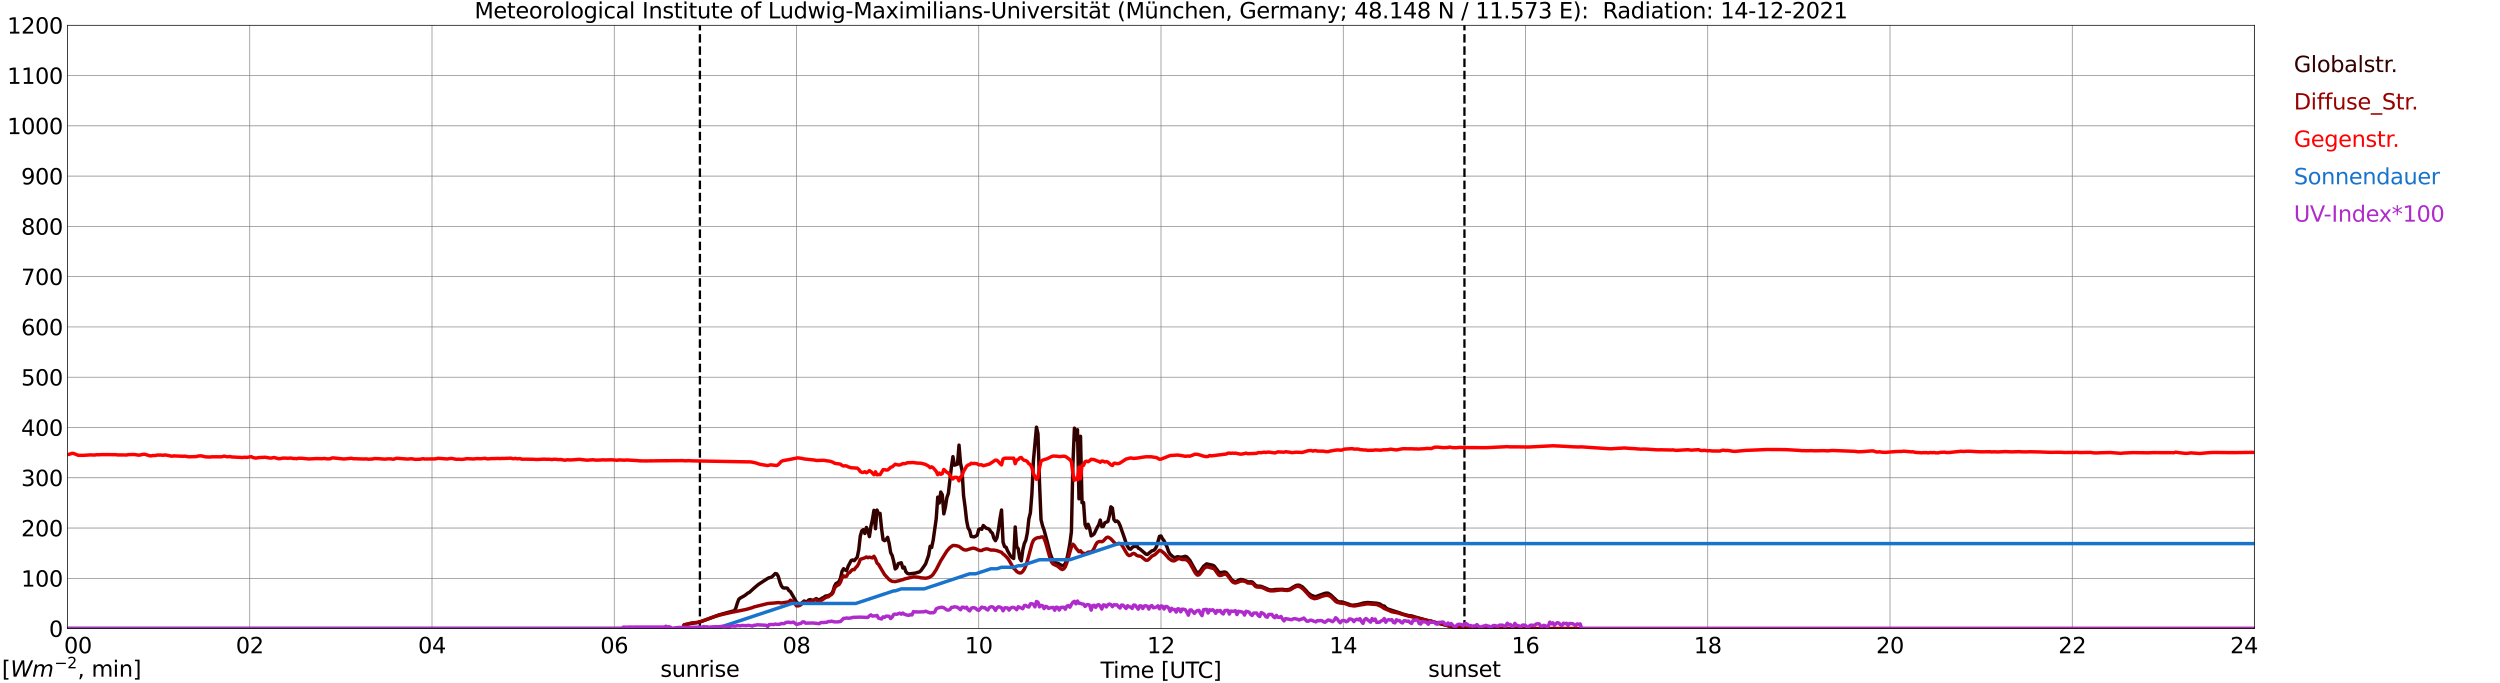 <?xml version="1.0" encoding="utf-8" standalone="no"?>
<!DOCTYPE svg PUBLIC "-//W3C//DTD SVG 1.1//EN"
  "http://www.w3.org/Graphics/SVG/1.1/DTD/svg11.dtd">
<svg xmlns:xlink="http://www.w3.org/1999/xlink" width="1085.4pt" height="296.64pt" viewBox="0 0 1085.4 296.64" xmlns="http://www.w3.org/2000/svg" version="1.1">
 <defs>
  <style type="text/css">*{stroke-linejoin: round; stroke-linecap: butt}</style>
 </defs>
 <g id="figure_1">
  <g id="patch_1">
   <path d="M 0 296.64 
L 1085.4 296.64 
L 1085.4 0 
L 0 0 
z
" style="fill: #ffffff"/>
  </g>
  <g id="axes_1">
   <g id="patch_2">
    <path d="M 29.306 272.909 
L 978.814 272.909 
L 978.814 10.976 
L 29.306 10.976 
z
" style="fill: #ffffff"/>
   </g>
   <g id="patch_3">
    <path d="M 978.814 272.909 
L 978.814 272.909 
L 978.814 10.976 
L 978.814 10.976 
z
" clip-path="url(#p37fb28de32)" style="fill: #d3d3d3; opacity: 0.25; stroke: #d3d3d3; stroke-linejoin: miter"/>
   </g>
   <g id="matplotlib.axis_1">
    <g id="xtick_1">
     <g id="line2d_1">
      <path d="M 29.306 272.909 
L 29.306 10.976 
" clip-path="url(#p37fb28de32)" style="fill: none; stroke: #808080; stroke-width: 0.3; stroke-linecap: square"/>
     </g>
     <g id="line2d_2"/>
     <g id="text_1">
      <!--    00 -->
      <g transform="translate(18.733 283.627) scale(0.095 -0.095)">
       <defs>
        <path id="DejaVuSans-20" transform="scale(0.016)"/>
        <path id="DejaVuSans-30" d="M 2034 4250 
Q 1547 4250 1301 3770 
Q 1056 3291 1056 2328 
Q 1056 1369 1301 889 
Q 1547 409 2034 409 
Q 2525 409 2770 889 
Q 3016 1369 3016 2328 
Q 3016 3291 2770 3770 
Q 2525 4250 2034 4250 
z
M 2034 4750 
Q 2819 4750 3233 4129 
Q 3647 3509 3647 2328 
Q 3647 1150 3233 529 
Q 2819 -91 2034 -91 
Q 1250 -91 836 529 
Q 422 1150 422 2328 
Q 422 3509 836 4129 
Q 1250 4750 2034 4750 
z
" transform="scale(0.016)"/>
       </defs>
       <use xlink:href="#DejaVuSans-20"/>
       <use xlink:href="#DejaVuSans-20" transform="translate(31.787 0)"/>
       <use xlink:href="#DejaVuSans-20" transform="translate(63.574 0)"/>
       <use xlink:href="#DejaVuSans-30" transform="translate(95.361 0)"/>
       <use xlink:href="#DejaVuSans-30" transform="translate(158.984 0)"/>
      </g>
     </g>
    </g>
    <g id="xtick_2">
     <g id="line2d_3">
      <path d="M 108.431 272.909 
L 108.431 10.976 
" clip-path="url(#p37fb28de32)" style="fill: none; stroke: #808080; stroke-width: 0.3; stroke-linecap: square"/>
     </g>
     <g id="line2d_4"/>
     <g id="text_2">
      <!-- 02 -->
      <g transform="translate(102.387 283.627) scale(0.095 -0.095)">
       <defs>
        <path id="DejaVuSans-32" d="M 1228 531 
L 3431 531 
L 3431 0 
L 469 0 
L 469 531 
Q 828 903 1448 1529 
Q 2069 2156 2228 2338 
Q 2531 2678 2651 2914 
Q 2772 3150 2772 3378 
Q 2772 3750 2511 3984 
Q 2250 4219 1831 4219 
Q 1534 4219 1204 4116 
Q 875 4013 500 3803 
L 500 4441 
Q 881 4594 1212 4672 
Q 1544 4750 1819 4750 
Q 2544 4750 2975 4387 
Q 3406 4025 3406 3419 
Q 3406 3131 3298 2873 
Q 3191 2616 2906 2266 
Q 2828 2175 2409 1742 
Q 1991 1309 1228 531 
z
" transform="scale(0.016)"/>
       </defs>
       <use xlink:href="#DejaVuSans-30"/>
       <use xlink:href="#DejaVuSans-32" transform="translate(63.623 0)"/>
      </g>
     </g>
    </g>
    <g id="xtick_3">
     <g id="line2d_5">
      <path d="M 187.557 272.909 
L 187.557 10.976 
" clip-path="url(#p37fb28de32)" style="fill: none; stroke: #808080; stroke-width: 0.3; stroke-linecap: square"/>
     </g>
     <g id="line2d_6"/>
     <g id="text_3">
      <!-- 04 -->
      <g transform="translate(181.513 283.627) scale(0.095 -0.095)">
       <defs>
        <path id="DejaVuSans-34" d="M 2419 4116 
L 825 1625 
L 2419 1625 
L 2419 4116 
z
M 2253 4666 
L 3047 4666 
L 3047 1625 
L 3713 1625 
L 3713 1100 
L 3047 1100 
L 3047 0 
L 2419 0 
L 2419 1100 
L 313 1100 
L 313 1709 
L 2253 4666 
z
" transform="scale(0.016)"/>
       </defs>
       <use xlink:href="#DejaVuSans-30"/>
       <use xlink:href="#DejaVuSans-34" transform="translate(63.623 0)"/>
      </g>
     </g>
    </g>
    <g id="xtick_4">
     <g id="line2d_7">
      <path d="M 266.683 272.909 
L 266.683 10.976 
" clip-path="url(#p37fb28de32)" style="fill: none; stroke: #808080; stroke-width: 0.3; stroke-linecap: square"/>
     </g>
     <g id="line2d_8"/>
     <g id="text_4">
      <!-- 06 -->
      <g transform="translate(260.638 283.627) scale(0.095 -0.095)">
       <defs>
        <path id="DejaVuSans-36" d="M 2113 2584 
Q 1688 2584 1439 2293 
Q 1191 2003 1191 1497 
Q 1191 994 1439 701 
Q 1688 409 2113 409 
Q 2538 409 2786 701 
Q 3034 994 3034 1497 
Q 3034 2003 2786 2293 
Q 2538 2584 2113 2584 
z
M 3366 4563 
L 3366 3988 
Q 3128 4100 2886 4159 
Q 2644 4219 2406 4219 
Q 1781 4219 1451 3797 
Q 1122 3375 1075 2522 
Q 1259 2794 1537 2939 
Q 1816 3084 2150 3084 
Q 2853 3084 3261 2657 
Q 3669 2231 3669 1497 
Q 3669 778 3244 343 
Q 2819 -91 2113 -91 
Q 1303 -91 875 529 
Q 447 1150 447 2328 
Q 447 3434 972 4092 
Q 1497 4750 2381 4750 
Q 2619 4750 2861 4703 
Q 3103 4656 3366 4563 
z
" transform="scale(0.016)"/>
       </defs>
       <use xlink:href="#DejaVuSans-30"/>
       <use xlink:href="#DejaVuSans-36" transform="translate(63.623 0)"/>
      </g>
     </g>
    </g>
    <g id="xtick_5">
     <g id="line2d_9">
      <path d="M 345.808 272.909 
L 345.808 10.976 
" clip-path="url(#p37fb28de32)" style="fill: none; stroke: #808080; stroke-width: 0.3; stroke-linecap: square"/>
     </g>
     <g id="line2d_10"/>
     <g id="text_5">
      <!-- 08 -->
      <g transform="translate(339.764 283.627) scale(0.095 -0.095)">
       <defs>
        <path id="DejaVuSans-38" d="M 2034 2216 
Q 1584 2216 1326 1975 
Q 1069 1734 1069 1313 
Q 1069 891 1326 650 
Q 1584 409 2034 409 
Q 2484 409 2743 651 
Q 3003 894 3003 1313 
Q 3003 1734 2745 1975 
Q 2488 2216 2034 2216 
z
M 1403 2484 
Q 997 2584 770 2862 
Q 544 3141 544 3541 
Q 544 4100 942 4425 
Q 1341 4750 2034 4750 
Q 2731 4750 3128 4425 
Q 3525 4100 3525 3541 
Q 3525 3141 3298 2862 
Q 3072 2584 2669 2484 
Q 3125 2378 3379 2068 
Q 3634 1759 3634 1313 
Q 3634 634 3220 271 
Q 2806 -91 2034 -91 
Q 1263 -91 848 271 
Q 434 634 434 1313 
Q 434 1759 690 2068 
Q 947 2378 1403 2484 
z
M 1172 3481 
Q 1172 3119 1398 2916 
Q 1625 2713 2034 2713 
Q 2441 2713 2670 2916 
Q 2900 3119 2900 3481 
Q 2900 3844 2670 4047 
Q 2441 4250 2034 4250 
Q 1625 4250 1398 4047 
Q 1172 3844 1172 3481 
z
" transform="scale(0.016)"/>
       </defs>
       <use xlink:href="#DejaVuSans-30"/>
       <use xlink:href="#DejaVuSans-38" transform="translate(63.623 0)"/>
      </g>
     </g>
    </g>
    <g id="xtick_6">
     <g id="line2d_11">
      <path d="M 424.934 272.909 
L 424.934 10.976 
" clip-path="url(#p37fb28de32)" style="fill: none; stroke: #808080; stroke-width: 0.3; stroke-linecap: square"/>
     </g>
     <g id="line2d_12"/>
     <g id="text_6">
      <!-- 10 -->
      <g transform="translate(418.89 283.627) scale(0.095 -0.095)">
       <defs>
        <path id="DejaVuSans-31" d="M 794 531 
L 1825 531 
L 1825 4091 
L 703 3866 
L 703 4441 
L 1819 4666 
L 2450 4666 
L 2450 531 
L 3481 531 
L 3481 0 
L 794 0 
L 794 531 
z
" transform="scale(0.016)"/>
       </defs>
       <use xlink:href="#DejaVuSans-31"/>
       <use xlink:href="#DejaVuSans-30" transform="translate(63.623 0)"/>
      </g>
     </g>
    </g>
    <g id="xtick_7">
     <g id="line2d_13">
      <path d="M 504.06 272.909 
L 504.06 10.976 
" clip-path="url(#p37fb28de32)" style="fill: none; stroke: #808080; stroke-width: 0.3; stroke-linecap: square"/>
     </g>
     <g id="line2d_14"/>
     <g id="text_7">
      <!-- 12 -->
      <g transform="translate(498.015 283.627) scale(0.095 -0.095)">
       <use xlink:href="#DejaVuSans-31"/>
       <use xlink:href="#DejaVuSans-32" transform="translate(63.623 0)"/>
      </g>
     </g>
    </g>
    <g id="xtick_8">
     <g id="line2d_15">
      <path d="M 583.185 272.909 
L 583.185 10.976 
" clip-path="url(#p37fb28de32)" style="fill: none; stroke: #808080; stroke-width: 0.3; stroke-linecap: square"/>
     </g>
     <g id="line2d_16"/>
     <g id="text_8">
      <!-- 14 -->
      <g transform="translate(577.141 283.627) scale(0.095 -0.095)">
       <use xlink:href="#DejaVuSans-31"/>
       <use xlink:href="#DejaVuSans-34" transform="translate(63.623 0)"/>
      </g>
     </g>
    </g>
    <g id="xtick_9">
     <g id="line2d_17">
      <path d="M 662.311 272.909 
L 662.311 10.976 
" clip-path="url(#p37fb28de32)" style="fill: none; stroke: #808080; stroke-width: 0.3; stroke-linecap: square"/>
     </g>
     <g id="line2d_18"/>
     <g id="text_9">
      <!-- 16 -->
      <g transform="translate(656.267 283.627) scale(0.095 -0.095)">
       <use xlink:href="#DejaVuSans-31"/>
       <use xlink:href="#DejaVuSans-36" transform="translate(63.623 0)"/>
      </g>
     </g>
    </g>
    <g id="xtick_10">
     <g id="line2d_19">
      <path d="M 741.437 272.909 
L 741.437 10.976 
" clip-path="url(#p37fb28de32)" style="fill: none; stroke: #808080; stroke-width: 0.3; stroke-linecap: square"/>
     </g>
     <g id="line2d_20"/>
     <g id="text_10">
      <!-- 18 -->
      <g transform="translate(735.392 283.627) scale(0.095 -0.095)">
       <use xlink:href="#DejaVuSans-31"/>
       <use xlink:href="#DejaVuSans-38" transform="translate(63.623 0)"/>
      </g>
     </g>
    </g>
    <g id="xtick_11">
     <g id="line2d_21">
      <path d="M 820.562 272.909 
L 820.562 10.976 
" clip-path="url(#p37fb28de32)" style="fill: none; stroke: #808080; stroke-width: 0.3; stroke-linecap: square"/>
     </g>
     <g id="line2d_22"/>
     <g id="text_11">
      <!-- 20 -->
      <g transform="translate(814.518 283.627) scale(0.095 -0.095)">
       <use xlink:href="#DejaVuSans-32"/>
       <use xlink:href="#DejaVuSans-30" transform="translate(63.623 0)"/>
      </g>
     </g>
    </g>
    <g id="xtick_12">
     <g id="line2d_23">
      <path d="M 899.688 272.909 
L 899.688 10.976 
" clip-path="url(#p37fb28de32)" style="fill: none; stroke: #808080; stroke-width: 0.3; stroke-linecap: square"/>
     </g>
     <g id="line2d_24"/>
     <g id="text_12">
      <!-- 22 -->
      <g transform="translate(893.644 283.627) scale(0.095 -0.095)">
       <use xlink:href="#DejaVuSans-32"/>
       <use xlink:href="#DejaVuSans-32" transform="translate(63.623 0)"/>
      </g>
     </g>
    </g>
    <g id="xtick_13">
     <g id="line2d_25">
      <path d="M 978.814 272.909 
L 978.814 10.976 
" clip-path="url(#p37fb28de32)" style="fill: none; stroke: #808080; stroke-width: 0.3; stroke-linecap: square"/>
     </g>
     <g id="line2d_26"/>
     <g id="text_13">
      <!-- 24    -->
      <g transform="translate(968.241 283.627) scale(0.095 -0.095)">
       <use xlink:href="#DejaVuSans-32"/>
       <use xlink:href="#DejaVuSans-34" transform="translate(63.623 0)"/>
       <use xlink:href="#DejaVuSans-20" transform="translate(127.246 0)"/>
       <use xlink:href="#DejaVuSans-20" transform="translate(159.033 0)"/>
       <use xlink:href="#DejaVuSans-20" transform="translate(190.82 0)"/>
      </g>
     </g>
    </g>
    <g id="text_14">
     <!-- Time [UTC] -->
     <g transform="translate(477.806 294.322) scale(0.095 -0.095)">
      <defs>
       <path id="DejaVuSans-54" d="M -19 4666 
L 3928 4666 
L 3928 4134 
L 2272 4134 
L 2272 0 
L 1638 0 
L 1638 4134 
L -19 4134 
L -19 4666 
z
" transform="scale(0.016)"/>
       <path id="DejaVuSans-69" d="M 603 3500 
L 1178 3500 
L 1178 0 
L 603 0 
L 603 3500 
z
M 603 4863 
L 1178 4863 
L 1178 4134 
L 603 4134 
L 603 4863 
z
" transform="scale(0.016)"/>
       <path id="DejaVuSans-6d" d="M 3328 2828 
Q 3544 3216 3844 3400 
Q 4144 3584 4550 3584 
Q 5097 3584 5394 3201 
Q 5691 2819 5691 2113 
L 5691 0 
L 5113 0 
L 5113 2094 
Q 5113 2597 4934 2840 
Q 4756 3084 4391 3084 
Q 3944 3084 3684 2787 
Q 3425 2491 3425 1978 
L 3425 0 
L 2847 0 
L 2847 2094 
Q 2847 2600 2669 2842 
Q 2491 3084 2119 3084 
Q 1678 3084 1418 2786 
Q 1159 2488 1159 1978 
L 1159 0 
L 581 0 
L 581 3500 
L 1159 3500 
L 1159 2956 
Q 1356 3278 1631 3431 
Q 1906 3584 2284 3584 
Q 2666 3584 2933 3390 
Q 3200 3197 3328 2828 
z
" transform="scale(0.016)"/>
       <path id="DejaVuSans-65" d="M 3597 1894 
L 3597 1613 
L 953 1613 
Q 991 1019 1311 708 
Q 1631 397 2203 397 
Q 2534 397 2845 478 
Q 3156 559 3463 722 
L 3463 178 
Q 3153 47 2828 -22 
Q 2503 -91 2169 -91 
Q 1331 -91 842 396 
Q 353 884 353 1716 
Q 353 2575 817 3079 
Q 1281 3584 2069 3584 
Q 2775 3584 3186 3129 
Q 3597 2675 3597 1894 
z
M 3022 2063 
Q 3016 2534 2758 2815 
Q 2500 3097 2075 3097 
Q 1594 3097 1305 2825 
Q 1016 2553 972 2059 
L 3022 2063 
z
" transform="scale(0.016)"/>
       <path id="DejaVuSans-5b" d="M 550 4863 
L 1875 4863 
L 1875 4416 
L 1125 4416 
L 1125 -397 
L 1875 -397 
L 1875 -844 
L 550 -844 
L 550 4863 
z
" transform="scale(0.016)"/>
       <path id="DejaVuSans-55" d="M 556 4666 
L 1191 4666 
L 1191 1831 
Q 1191 1081 1462 751 
Q 1734 422 2344 422 
Q 2950 422 3222 751 
Q 3494 1081 3494 1831 
L 3494 4666 
L 4128 4666 
L 4128 1753 
Q 4128 841 3676 375 
Q 3225 -91 2344 -91 
Q 1459 -91 1007 375 
Q 556 841 556 1753 
L 556 4666 
z
" transform="scale(0.016)"/>
       <path id="DejaVuSans-43" d="M 4122 4306 
L 4122 3641 
Q 3803 3938 3442 4084 
Q 3081 4231 2675 4231 
Q 1875 4231 1450 3742 
Q 1025 3253 1025 2328 
Q 1025 1406 1450 917 
Q 1875 428 2675 428 
Q 3081 428 3442 575 
Q 3803 722 4122 1019 
L 4122 359 
Q 3791 134 3420 21 
Q 3050 -91 2638 -91 
Q 1578 -91 968 557 
Q 359 1206 359 2328 
Q 359 3453 968 4101 
Q 1578 4750 2638 4750 
Q 3056 4750 3426 4639 
Q 3797 4528 4122 4306 
z
" transform="scale(0.016)"/>
       <path id="DejaVuSans-5d" d="M 1947 4863 
L 1947 -844 
L 622 -844 
L 622 -397 
L 1369 -397 
L 1369 4416 
L 622 4416 
L 622 4863 
L 1947 4863 
z
" transform="scale(0.016)"/>
      </defs>
      <use xlink:href="#DejaVuSans-54"/>
      <use xlink:href="#DejaVuSans-69" transform="translate(57.959 0)"/>
      <use xlink:href="#DejaVuSans-6d" transform="translate(85.742 0)"/>
      <use xlink:href="#DejaVuSans-65" transform="translate(183.154 0)"/>
      <use xlink:href="#DejaVuSans-20" transform="translate(244.678 0)"/>
      <use xlink:href="#DejaVuSans-5b" transform="translate(276.465 0)"/>
      <use xlink:href="#DejaVuSans-55" transform="translate(315.479 0)"/>
      <use xlink:href="#DejaVuSans-54" transform="translate(388.672 0)"/>
      <use xlink:href="#DejaVuSans-43" transform="translate(443.881 0)"/>
      <use xlink:href="#DejaVuSans-5d" transform="translate(513.705 0)"/>
     </g>
    </g>
   </g>
   <g id="matplotlib.axis_2">
    <g id="ytick_1">
     <g id="line2d_27">
      <path d="M 29.306 272.909 
L 978.814 272.909 
" clip-path="url(#p37fb28de32)" style="fill: none; stroke: #808080; stroke-width: 0.3; stroke-linecap: square"/>
     </g>
     <g id="line2d_28"/>
     <g id="text_15">
      <!-- 0 -->
      <g transform="translate(21.261 276.518) scale(0.095 -0.095)">
       <use xlink:href="#DejaVuSans-30"/>
      </g>
     </g>
    </g>
    <g id="ytick_2">
     <g id="line2d_29">
      <path d="M 29.306 251.081 
L 978.814 251.081 
" clip-path="url(#p37fb28de32)" style="fill: none; stroke: #808080; stroke-width: 0.3; stroke-linecap: square"/>
     </g>
     <g id="line2d_30"/>
     <g id="text_16">
      <!-- 100 -->
      <g transform="translate(9.173 254.69) scale(0.095 -0.095)">
       <use xlink:href="#DejaVuSans-31"/>
       <use xlink:href="#DejaVuSans-30" transform="translate(63.623 0)"/>
       <use xlink:href="#DejaVuSans-30" transform="translate(127.246 0)"/>
      </g>
     </g>
    </g>
    <g id="ytick_3">
     <g id="line2d_31">
      <path d="M 29.306 229.253 
L 978.814 229.253 
" clip-path="url(#p37fb28de32)" style="fill: none; stroke: #808080; stroke-width: 0.3; stroke-linecap: square"/>
     </g>
     <g id="line2d_32"/>
     <g id="text_17">
      <!-- 200 -->
      <g transform="translate(9.173 232.863) scale(0.095 -0.095)">
       <use xlink:href="#DejaVuSans-32"/>
       <use xlink:href="#DejaVuSans-30" transform="translate(63.623 0)"/>
       <use xlink:href="#DejaVuSans-30" transform="translate(127.246 0)"/>
      </g>
     </g>
    </g>
    <g id="ytick_4">
     <g id="line2d_33">
      <path d="M 29.306 207.426 
L 978.814 207.426 
" clip-path="url(#p37fb28de32)" style="fill: none; stroke: #808080; stroke-width: 0.3; stroke-linecap: square"/>
     </g>
     <g id="line2d_34"/>
     <g id="text_18">
      <!-- 300 -->
      <g transform="translate(9.173 211.035) scale(0.095 -0.095)">
       <defs>
        <path id="DejaVuSans-33" d="M 2597 2516 
Q 3050 2419 3304 2112 
Q 3559 1806 3559 1356 
Q 3559 666 3084 287 
Q 2609 -91 1734 -91 
Q 1441 -91 1130 -33 
Q 819 25 488 141 
L 488 750 
Q 750 597 1062 519 
Q 1375 441 1716 441 
Q 2309 441 2620 675 
Q 2931 909 2931 1356 
Q 2931 1769 2642 2001 
Q 2353 2234 1838 2234 
L 1294 2234 
L 1294 2753 
L 1863 2753 
Q 2328 2753 2575 2939 
Q 2822 3125 2822 3475 
Q 2822 3834 2567 4026 
Q 2313 4219 1838 4219 
Q 1578 4219 1281 4162 
Q 984 4106 628 3988 
L 628 4550 
Q 988 4650 1302 4700 
Q 1616 4750 1894 4750 
Q 2613 4750 3031 4423 
Q 3450 4097 3450 3541 
Q 3450 3153 3228 2886 
Q 3006 2619 2597 2516 
z
" transform="scale(0.016)"/>
       </defs>
       <use xlink:href="#DejaVuSans-33"/>
       <use xlink:href="#DejaVuSans-30" transform="translate(63.623 0)"/>
       <use xlink:href="#DejaVuSans-30" transform="translate(127.246 0)"/>
      </g>
     </g>
    </g>
    <g id="ytick_5">
     <g id="line2d_35">
      <path d="M 29.306 185.598 
L 978.814 185.598 
" clip-path="url(#p37fb28de32)" style="fill: none; stroke: #808080; stroke-width: 0.3; stroke-linecap: square"/>
     </g>
     <g id="line2d_36"/>
     <g id="text_19">
      <!-- 400 -->
      <g transform="translate(9.173 189.207) scale(0.095 -0.095)">
       <use xlink:href="#DejaVuSans-34"/>
       <use xlink:href="#DejaVuSans-30" transform="translate(63.623 0)"/>
       <use xlink:href="#DejaVuSans-30" transform="translate(127.246 0)"/>
      </g>
     </g>
    </g>
    <g id="ytick_6">
     <g id="line2d_37">
      <path d="M 29.306 163.77 
L 978.814 163.77 
" clip-path="url(#p37fb28de32)" style="fill: none; stroke: #808080; stroke-width: 0.3; stroke-linecap: square"/>
     </g>
     <g id="line2d_38"/>
     <g id="text_20">
      <!-- 500 -->
      <g transform="translate(9.173 167.379) scale(0.095 -0.095)">
       <defs>
        <path id="DejaVuSans-35" d="M 691 4666 
L 3169 4666 
L 3169 4134 
L 1269 4134 
L 1269 2991 
Q 1406 3038 1543 3061 
Q 1681 3084 1819 3084 
Q 2600 3084 3056 2656 
Q 3513 2228 3513 1497 
Q 3513 744 3044 326 
Q 2575 -91 1722 -91 
Q 1428 -91 1123 -41 
Q 819 9 494 109 
L 494 744 
Q 775 591 1075 516 
Q 1375 441 1709 441 
Q 2250 441 2565 725 
Q 2881 1009 2881 1497 
Q 2881 1984 2565 2268 
Q 2250 2553 1709 2553 
Q 1456 2553 1204 2497 
Q 953 2441 691 2322 
L 691 4666 
z
" transform="scale(0.016)"/>
       </defs>
       <use xlink:href="#DejaVuSans-35"/>
       <use xlink:href="#DejaVuSans-30" transform="translate(63.623 0)"/>
       <use xlink:href="#DejaVuSans-30" transform="translate(127.246 0)"/>
      </g>
     </g>
    </g>
    <g id="ytick_7">
     <g id="line2d_39">
      <path d="M 29.306 141.942 
L 978.814 141.942 
" clip-path="url(#p37fb28de32)" style="fill: none; stroke: #808080; stroke-width: 0.3; stroke-linecap: square"/>
     </g>
     <g id="line2d_40"/>
     <g id="text_21">
      <!-- 600 -->
      <g transform="translate(9.173 145.551) scale(0.095 -0.095)">
       <use xlink:href="#DejaVuSans-36"/>
       <use xlink:href="#DejaVuSans-30" transform="translate(63.623 0)"/>
       <use xlink:href="#DejaVuSans-30" transform="translate(127.246 0)"/>
      </g>
     </g>
    </g>
    <g id="ytick_8">
     <g id="line2d_41">
      <path d="M 29.306 120.114 
L 978.814 120.114 
" clip-path="url(#p37fb28de32)" style="fill: none; stroke: #808080; stroke-width: 0.3; stroke-linecap: square"/>
     </g>
     <g id="line2d_42"/>
     <g id="text_22">
      <!-- 700 -->
      <g transform="translate(9.173 123.724) scale(0.095 -0.095)">
       <defs>
        <path id="DejaVuSans-37" d="M 525 4666 
L 3525 4666 
L 3525 4397 
L 1831 0 
L 1172 0 
L 2766 4134 
L 525 4134 
L 525 4666 
z
" transform="scale(0.016)"/>
       </defs>
       <use xlink:href="#DejaVuSans-37"/>
       <use xlink:href="#DejaVuSans-30" transform="translate(63.623 0)"/>
       <use xlink:href="#DejaVuSans-30" transform="translate(127.246 0)"/>
      </g>
     </g>
    </g>
    <g id="ytick_9">
     <g id="line2d_43">
      <path d="M 29.306 98.287 
L 978.814 98.287 
" clip-path="url(#p37fb28de32)" style="fill: none; stroke: #808080; stroke-width: 0.3; stroke-linecap: square"/>
     </g>
     <g id="line2d_44"/>
     <g id="text_23">
      <!-- 800 -->
      <g transform="translate(9.173 101.896) scale(0.095 -0.095)">
       <use xlink:href="#DejaVuSans-38"/>
       <use xlink:href="#DejaVuSans-30" transform="translate(63.623 0)"/>
       <use xlink:href="#DejaVuSans-30" transform="translate(127.246 0)"/>
      </g>
     </g>
    </g>
    <g id="ytick_10">
     <g id="line2d_45">
      <path d="M 29.306 76.459 
L 978.814 76.459 
" clip-path="url(#p37fb28de32)" style="fill: none; stroke: #808080; stroke-width: 0.3; stroke-linecap: square"/>
     </g>
     <g id="line2d_46"/>
     <g id="text_24">
      <!-- 900 -->
      <g transform="translate(9.173 80.068) scale(0.095 -0.095)">
       <defs>
        <path id="DejaVuSans-39" d="M 703 97 
L 703 672 
Q 941 559 1184 500 
Q 1428 441 1663 441 
Q 2288 441 2617 861 
Q 2947 1281 2994 2138 
Q 2813 1869 2534 1725 
Q 2256 1581 1919 1581 
Q 1219 1581 811 2004 
Q 403 2428 403 3163 
Q 403 3881 828 4315 
Q 1253 4750 1959 4750 
Q 2769 4750 3195 4129 
Q 3622 3509 3622 2328 
Q 3622 1225 3098 567 
Q 2575 -91 1691 -91 
Q 1453 -91 1209 -44 
Q 966 3 703 97 
z
M 1959 2075 
Q 2384 2075 2632 2365 
Q 2881 2656 2881 3163 
Q 2881 3666 2632 3958 
Q 2384 4250 1959 4250 
Q 1534 4250 1286 3958 
Q 1038 3666 1038 3163 
Q 1038 2656 1286 2365 
Q 1534 2075 1959 2075 
z
" transform="scale(0.016)"/>
       </defs>
       <use xlink:href="#DejaVuSans-39"/>
       <use xlink:href="#DejaVuSans-30" transform="translate(63.623 0)"/>
       <use xlink:href="#DejaVuSans-30" transform="translate(127.246 0)"/>
      </g>
     </g>
    </g>
    <g id="ytick_11">
     <g id="line2d_47">
      <path d="M 29.306 54.631 
L 978.814 54.631 
" clip-path="url(#p37fb28de32)" style="fill: none; stroke: #808080; stroke-width: 0.3; stroke-linecap: square"/>
     </g>
     <g id="line2d_48"/>
     <g id="text_25">
      <!-- 1000 -->
      <g transform="translate(3.128 58.24) scale(0.095 -0.095)">
       <use xlink:href="#DejaVuSans-31"/>
       <use xlink:href="#DejaVuSans-30" transform="translate(63.623 0)"/>
       <use xlink:href="#DejaVuSans-30" transform="translate(127.246 0)"/>
       <use xlink:href="#DejaVuSans-30" transform="translate(190.869 0)"/>
      </g>
     </g>
    </g>
    <g id="ytick_12">
     <g id="line2d_49">
      <path d="M 29.306 32.803 
L 978.814 32.803 
" clip-path="url(#p37fb28de32)" style="fill: none; stroke: #808080; stroke-width: 0.3; stroke-linecap: square"/>
     </g>
     <g id="line2d_50"/>
     <g id="text_26">
      <!-- 1100 -->
      <g transform="translate(3.128 36.413) scale(0.095 -0.095)">
       <use xlink:href="#DejaVuSans-31"/>
       <use xlink:href="#DejaVuSans-31" transform="translate(63.623 0)"/>
       <use xlink:href="#DejaVuSans-30" transform="translate(127.246 0)"/>
       <use xlink:href="#DejaVuSans-30" transform="translate(190.869 0)"/>
      </g>
     </g>
    </g>
    <g id="ytick_13">
     <g id="line2d_51">
      <path d="M 29.306 10.976 
L 978.814 10.976 
" clip-path="url(#p37fb28de32)" style="fill: none; stroke: #808080; stroke-width: 0.3; stroke-linecap: square"/>
     </g>
     <g id="line2d_52"/>
     <g id="text_27">
      <!-- 1200 -->
      <g transform="translate(3.128 14.585) scale(0.095 -0.095)">
       <use xlink:href="#DejaVuSans-31"/>
       <use xlink:href="#DejaVuSans-32" transform="translate(63.623 0)"/>
       <use xlink:href="#DejaVuSans-30" transform="translate(127.246 0)"/>
       <use xlink:href="#DejaVuSans-30" transform="translate(190.869 0)"/>
      </g>
     </g>
    </g>
   </g>
   <g id="line2d_53">
    <path d="M 303.872 272.909 
L 303.872 10.976 
" clip-path="url(#p37fb28de32)" style="fill: none; stroke-dasharray: 3.7,1.6; stroke-dashoffset: 0; stroke: #000000"/>
   </g>
   <g id="line2d_54">
    <path d="M 635.804 272.909 
L 635.804 10.976 
" clip-path="url(#p37fb28de32)" style="fill: none; stroke-dasharray: 3.7,1.6; stroke-dashoffset: 0; stroke: #000000"/>
   </g>
   <g id="line2d_55">
    <path d="M 29.306 272.909 
L 296.355 272.909 
L 297.014 271.394 
L 300.311 270.602 
L 302.949 270.296 
L 304.267 269.892 
L 312.18 266.954 
L 316.136 265.856 
L 318.114 265.317 
L 318.774 265.232 
L 319.433 264.101 
L 320.093 261.94 
L 320.752 260.185 
L 321.411 259.644 
L 323.39 258.531 
L 324.708 257.483 
L 325.368 257.18 
L 327.346 255.357 
L 329.324 253.703 
L 333.28 251.136 
L 333.94 250.832 
L 334.599 250.697 
L 335.258 250.343 
L 336.577 249.01 
L 337.236 249.16 
L 337.896 250.225 
L 338.555 252.554 
L 339.215 254.294 
L 339.874 255.154 
L 340.533 255.322 
L 341.193 255.255 
L 341.852 255.39 
L 342.512 256.403 
L 343.171 256.859 
L 345.808 261.434 
L 346.468 262.025 
L 347.127 262.329 
L 347.787 262.108 
L 349.105 260.928 
L 349.765 261.198 
L 350.424 261.213 
L 351.083 260.506 
L 351.743 260.303 
L 353.062 260.692 
L 354.38 259.88 
L 355.04 260.353 
L 355.699 260.353 
L 356.359 260.068 
L 357.018 259.611 
L 357.677 259.341 
L 358.337 258.817 
L 359.655 258.599 
L 360.974 257.821 
L 361.634 256.758 
L 362.293 254.512 
L 362.952 253.331 
L 363.612 253.026 
L 364.271 252.454 
L 364.93 250.95 
L 365.59 247.997 
L 366.249 246.916 
L 366.909 247.455 
L 367.568 247.759 
L 368.227 245.853 
L 369.546 243.354 
L 370.206 243.101 
L 370.865 243.422 
L 372.184 241.902 
L 372.843 238.644 
L 373.502 232.735 
L 374.162 230.456 
L 374.821 229.95 
L 375.481 231.622 
L 376.14 229.004 
L 376.799 230.406 
L 377.459 232.973 
L 378.118 228.533 
L 378.777 225.577 
L 379.437 221.576 
L 380.096 229.546 
L 380.756 221.459 
L 381.415 223.013 
L 382.074 222.91 
L 382.734 229.41 
L 383.393 234.322 
L 384.053 234.745 
L 384.712 234.271 
L 385.371 233.291 
L 386.031 235.926 
L 386.69 239.945 
L 387.349 241.176 
L 388.009 243.743 
L 388.668 247.017 
L 389.328 246.478 
L 389.987 244.705 
L 391.306 244.332 
L 391.965 246.613 
L 392.624 246.207 
L 393.284 248.25 
L 393.943 248.907 
L 394.603 249.16 
L 397.24 248.857 
L 399.218 248.283 
L 399.878 247.693 
L 401.856 244.84 
L 403.175 241.04 
L 403.834 237.175 
L 404.493 237.681 
L 405.153 234.525 
L 406.471 225.189 
L 407.131 215.838 
L 407.79 218.385 
L 408.45 213.625 
L 409.109 214.825 
L 409.768 223.096 
L 410.428 220.278 
L 411.087 216.091 
L 411.746 214.183 
L 413.065 202.754 
L 413.725 198.264 
L 414.384 201.96 
L 415.703 201.521 
L 416.362 193.266 
L 417.022 201.15 
L 417.681 204.256 
L 418.34 215.196 
L 419 220.075 
L 419.659 226.016 
L 420.318 229.24 
L 420.978 230.238 
L 421.637 232.888 
L 422.956 233.106 
L 423.615 232.785 
L 424.275 232.331 
L 424.934 229.864 
L 425.593 229.561 
L 426.253 229.799 
L 426.912 228.16 
L 428.231 229.393 
L 428.89 229.461 
L 429.55 229.882 
L 430.209 230.895 
L 430.869 231.504 
L 431.528 233.697 
L 432.187 234.728 
L 432.847 233.427 
L 433.506 229.764 
L 434.165 225.106 
L 434.825 221.441 
L 435.484 235.385 
L 436.144 237.327 
L 436.803 237.581 
L 437.462 239.185 
L 438.781 241.464 
L 439.44 242.053 
L 440.1 242.477 
L 440.759 228.801 
L 441.419 237.378 
L 442.078 238.24 
L 442.737 242.409 
L 443.397 243.489 
L 444.056 238.796 
L 444.716 235.976 
L 445.375 234.592 
L 446.034 231.318 
L 446.694 225.292 
L 447.353 222.624 
L 448.012 214.284 
L 448.672 199.984 
L 449.991 185.467 
L 450.65 188.337 
L 451.309 209.49 
L 451.969 225.595 
L 452.628 228.262 
L 453.287 230.102 
L 454.606 234.981 
L 455.925 240.18 
L 456.584 242.071 
L 457.244 243.269 
L 457.903 243.928 
L 458.563 244.417 
L 459.222 244.52 
L 461.2 245.666 
L 461.859 245.43 
L 462.519 244.688 
L 463.178 242.695 
L 463.838 239.674 
L 464.497 235.959 
L 465.156 230.912 
L 465.816 201.37 
L 466.475 185.89 
L 467.134 190.97 
L 467.794 186.582 
L 468.453 216.563 
L 469.113 189.418 
L 469.772 218.267 
L 470.431 218.167 
L 471.091 227.756 
L 471.75 229.24 
L 472.409 227.621 
L 473.069 229.376 
L 473.728 232.652 
L 474.388 232.314 
L 475.047 231.757 
L 476.366 228.987 
L 477.025 227.874 
L 477.685 225.798 
L 478.344 228.633 
L 479.003 228.566 
L 479.663 226.996 
L 480.981 226.405 
L 481.641 223.973 
L 482.3 220.057 
L 482.96 220.614 
L 483.619 225.612 
L 484.278 226.437 
L 484.938 226.184 
L 485.597 226.693 
L 486.256 228.092 
L 488.235 233.715 
L 488.894 235.826 
L 489.553 237.242 
L 490.213 238.24 
L 490.872 238.441 
L 491.532 237.716 
L 492.191 237.225 
L 492.85 237.277 
L 493.51 236.703 
L 494.169 237.987 
L 494.828 238.273 
L 497.466 240.551 
L 498.125 240.737 
L 499.444 239.674 
L 500.103 239.15 
L 500.763 239.015 
L 501.422 238.458 
L 502.082 237.378 
L 503.4 232.853 
L 504.06 232.702 
L 504.719 233.933 
L 505.379 234.76 
L 506.697 237.546 
L 507.357 239.521 
L 508.016 240.619 
L 509.335 241.817 
L 509.994 242.121 
L 511.313 241.682 
L 511.972 241.885 
L 513.291 241.868 
L 514.61 241.514 
L 515.269 241.8 
L 516.588 243.269 
L 519.226 248.03 
L 519.885 248.621 
L 520.544 248.536 
L 521.204 247.811 
L 522.522 245.886 
L 523.841 244.806 
L 526.479 245.397 
L 527.138 245.733 
L 528.457 247.44 
L 529.116 248.318 
L 529.776 248.621 
L 531.094 248.418 
L 531.754 248.333 
L 532.413 248.621 
L 533.732 250.241 
L 534.391 251.221 
L 535.051 251.998 
L 536.369 252.64 
L 537.029 252.369 
L 537.688 251.88 
L 538.348 251.627 
L 539.007 251.609 
L 539.666 251.71 
L 540.326 252.031 
L 540.985 252.216 
L 541.644 252.554 
L 542.304 252.655 
L 542.963 252.587 
L 543.623 252.64 
L 544.282 253.214 
L 544.941 253.956 
L 545.601 254.377 
L 546.26 254.512 
L 546.919 254.48 
L 547.579 254.58 
L 549.557 255.39 
L 550.876 255.964 
L 551.535 256.134 
L 552.854 256.134 
L 553.513 255.946 
L 556.81 255.864 
L 558.129 256.067 
L 559.448 255.946 
L 560.107 255.746 
L 561.426 254.883 
L 562.745 254.174 
L 563.404 254.056 
L 564.063 254.074 
L 565.382 254.748 
L 566.701 256.049 
L 568.02 257.518 
L 569.338 258.513 
L 569.998 258.666 
L 570.657 258.987 
L 571.317 259.002 
L 573.295 258.278 
L 575.273 257.586 
L 575.932 257.501 
L 576.592 257.533 
L 577.91 258.428 
L 580.548 260.945 
L 581.207 261.231 
L 581.867 261.384 
L 582.526 261.299 
L 585.164 262.143 
L 586.482 262.667 
L 587.142 262.768 
L 589.12 262.565 
L 591.098 262.076 
L 591.757 261.84 
L 593.736 261.587 
L 597.692 261.89 
L 599.011 262.194 
L 600.329 263.054 
L 600.989 263.121 
L 601.648 263.831 
L 602.307 264.337 
L 607.582 266.042 
L 608.901 266.548 
L 611.539 267.275 
L 612.858 267.393 
L 614.176 267.814 
L 618.792 269.115 
L 620.111 269.486 
L 621.429 269.654 
L 622.748 270.128 
L 624.067 270.466 
L 626.705 271.158 
L 630.661 272.188 
L 633.958 272.778 
L 637.255 272.88 
L 642.53 272.61 
L 643.189 272.909 
L 978.154 272.909 
L 978.154 272.909 
" clip-path="url(#p37fb28de32)" style="fill: none; stroke: #330000; stroke-width: 1.5; stroke-linecap: square"/>
   </g>
   <g id="line2d_56">
    <path d="M 29.306 272.909 
L 296.355 272.909 
L 297.014 271.23 
L 300.311 270.475 
L 302.289 270.265 
L 303.608 270.014 
L 304.927 269.637 
L 310.202 267.705 
L 312.839 266.95 
L 316.796 266.027 
L 324.049 264.557 
L 326.686 263.802 
L 327.346 263.508 
L 333.28 262.039 
L 334.599 261.912 
L 335.918 261.829 
L 337.896 261.619 
L 339.215 261.785 
L 342.512 261.283 
L 343.171 260.57 
L 344.49 261.198 
L 345.808 263.045 
L 346.468 263.045 
L 347.127 262.877 
L 347.787 262.499 
L 348.446 261.785 
L 349.105 261.451 
L 349.765 261.661 
L 350.424 261.661 
L 351.083 261.24 
L 353.062 260.821 
L 353.721 260.443 
L 354.38 260.36 
L 355.04 261.03 
L 355.699 261.24 
L 358.337 259.52 
L 358.996 259.225 
L 359.655 259.101 
L 360.315 258.511 
L 360.974 258.177 
L 361.634 257.378 
L 362.293 255.405 
L 362.952 254.567 
L 363.612 254.104 
L 364.271 253.812 
L 364.93 252.72 
L 365.59 250.915 
L 366.249 249.992 
L 366.909 250.369 
L 367.568 250.16 
L 368.227 248.857 
L 368.887 248.606 
L 369.546 247.809 
L 370.206 247.263 
L 370.865 247.346 
L 371.524 246.423 
L 372.184 245.794 
L 372.843 244.618 
L 373.502 242.854 
L 375.481 242.184 
L 376.14 241.806 
L 376.799 242.14 
L 377.459 241.889 
L 378.777 242.226 
L 379.437 241.512 
L 380.096 242.645 
L 380.756 244.45 
L 381.415 245.037 
L 384.053 249.488 
L 386.031 251.629 
L 386.69 252.089 
L 387.349 252.384 
L 388.668 252.509 
L 390.646 252.048 
L 391.306 251.797 
L 391.965 251.67 
L 392.624 251.376 
L 396.581 250.452 
L 397.899 250.538 
L 398.559 250.579 
L 399.878 250.871 
L 401.856 251.04 
L 403.175 250.789 
L 404.493 250.033 
L 405.153 249.32 
L 406.471 247.305 
L 408.45 243.444 
L 409.768 241.344 
L 411.087 239.246 
L 412.406 237.733 
L 413.725 236.81 
L 415.043 236.895 
L 416.362 237.229 
L 417.681 238.196 
L 418.34 238.615 
L 419 238.783 
L 419.659 238.783 
L 420.978 238.364 
L 422.297 237.987 
L 422.956 238.028 
L 423.615 238.238 
L 424.934 238.866 
L 425.593 239.034 
L 426.253 238.993 
L 426.912 238.615 
L 428.231 238.279 
L 428.89 238.364 
L 430.209 238.825 
L 431.528 238.825 
L 432.847 239.078 
L 434.825 239.792 
L 435.484 240.503 
L 436.144 240.966 
L 437.462 242.352 
L 438.122 243.317 
L 440.1 246.759 
L 440.759 247.305 
L 441.419 248.102 
L 442.078 248.564 
L 442.737 248.774 
L 443.397 248.689 
L 444.056 248.06 
L 444.716 247.095 
L 445.375 245.626 
L 446.034 243.526 
L 448.012 236.181 
L 448.672 234.586 
L 449.331 233.999 
L 449.991 233.621 
L 450.65 233.409 
L 451.309 233.409 
L 451.969 233.158 
L 452.628 233.075 
L 453.287 233.789 
L 453.947 235.509 
L 455.925 242.477 
L 456.584 244.072 
L 457.244 244.913 
L 459.222 245.836 
L 460.541 246.969 
L 461.2 247.263 
L 461.859 246.969 
L 462.519 246.087 
L 463.178 244.367 
L 465.156 237.482 
L 465.816 236.264 
L 466.475 236.895 
L 467.134 237.987 
L 468.453 239.539 
L 469.113 239.119 
L 469.772 239.958 
L 471.091 240.42 
L 471.75 240.211 
L 472.409 239.748 
L 473.728 239.624 
L 474.388 239.119 
L 475.047 238.028 
L 475.706 236.559 
L 476.366 235.509 
L 477.025 235.173 
L 477.685 235.09 
L 478.344 235.214 
L 479.003 234.88 
L 480.322 233.453 
L 480.981 233.2 
L 481.641 233.494 
L 482.3 233.955 
L 484.278 236.096 
L 484.938 236.223 
L 485.597 235.887 
L 486.256 236.013 
L 486.916 236.518 
L 487.575 237.482 
L 488.894 239.792 
L 489.553 240.757 
L 490.213 241.217 
L 490.872 241.049 
L 491.532 240.503 
L 492.191 240.252 
L 492.85 240.547 
L 493.51 241.134 
L 494.169 241.385 
L 494.828 241.429 
L 495.488 241.68 
L 496.807 242.73 
L 497.466 243.232 
L 498.125 243.275 
L 498.785 242.813 
L 500.103 241.47 
L 501.422 240.798 
L 503.4 238.91 
L 504.06 239.119 
L 505.379 240.126 
L 506.697 241.553 
L 507.357 242.352 
L 508.675 243.317 
L 509.335 243.526 
L 509.994 243.444 
L 511.313 242.603 
L 511.972 242.52 
L 513.291 242.939 
L 514.61 242.939 
L 515.269 243.149 
L 515.929 243.695 
L 516.588 244.535 
L 517.907 246.842 
L 518.566 248.102 
L 519.226 249.11 
L 519.885 249.697 
L 520.544 249.571 
L 521.204 248.857 
L 522.522 247.01 
L 523.182 246.423 
L 523.841 246.172 
L 524.501 246.172 
L 527.138 246.927 
L 528.457 248.774 
L 529.116 249.697 
L 529.776 249.907 
L 530.435 249.739 
L 531.094 249.446 
L 531.754 249.278 
L 532.413 249.361 
L 533.073 250.033 
L 535.051 252.594 
L 535.71 252.971 
L 536.369 253.139 
L 537.688 252.677 
L 538.348 252.343 
L 539.666 252.216 
L 540.985 252.594 
L 541.644 253.098 
L 543.623 253.222 
L 544.282 253.727 
L 544.941 254.482 
L 545.601 254.859 
L 547.579 254.986 
L 548.898 255.49 
L 550.216 256.163 
L 551.535 256.54 
L 552.854 256.54 
L 556.151 256.119 
L 558.788 256.372 
L 560.107 256.119 
L 561.426 255.322 
L 562.745 254.65 
L 563.404 254.567 
L 564.063 254.65 
L 564.723 254.945 
L 566.042 255.994 
L 568.679 258.891 
L 569.338 259.437 
L 570.657 259.939 
L 571.976 259.688 
L 573.954 258.891 
L 575.273 258.555 
L 575.932 258.47 
L 576.592 258.511 
L 577.251 258.764 
L 577.91 259.142 
L 579.229 260.443 
L 579.889 261.115 
L 580.548 261.493 
L 581.867 261.829 
L 583.845 262.039 
L 585.164 262.499 
L 585.823 262.794 
L 587.801 263.088 
L 588.46 263.045 
L 589.779 262.794 
L 593.076 262.248 
L 593.736 262.165 
L 597.692 262.458 
L 599.67 263.298 
L 600.989 264.18 
L 604.286 265.605 
L 605.604 265.858 
L 606.923 266.109 
L 608.242 266.531 
L 611.539 267.496 
L 615.495 268.334 
L 630.661 272.112 
L 635.936 272.699 
L 640.552 272.616 
L 642.53 272.448 
L 643.189 272.909 
L 978.154 272.909 
L 978.154 272.909 
" clip-path="url(#p37fb28de32)" style="fill: none; stroke: #990000; stroke-width: 1.5; stroke-linecap: square"/>
   </g>
   <g id="line2d_57">
    <path d="M 29.306 197.337 
L 29.965 197.254 
L 31.284 196.822 
L 31.943 196.867 
L 33.921 197.658 
L 35.24 197.697 
L 36.559 197.677 
L 39.197 197.496 
L 41.175 197.566 
L 41.834 197.4 
L 42.493 197.452 
L 43.812 197.389 
L 45.131 197.359 
L 50.406 197.402 
L 51.065 197.52 
L 53.043 197.52 
L 55.022 197.538 
L 55.681 197.367 
L 58.319 197.33 
L 60.297 197.634 
L 61.615 197.361 
L 62.275 197.236 
L 62.934 197.239 
L 64.912 197.867 
L 65.572 197.948 
L 66.231 197.769 
L 67.55 197.76 
L 68.209 197.577 
L 70.187 197.577 
L 70.847 197.69 
L 71.506 197.516 
L 72.825 197.703 
L 74.144 197.987 
L 74.803 198.064 
L 75.462 197.93 
L 79.419 198.109 
L 80.078 198.031 
L 82.056 198.33 
L 85.353 198.216 
L 86.013 197.978 
L 87.331 197.904 
L 89.309 198.356 
L 91.288 198.424 
L 91.947 198.312 
L 95.903 198.332 
L 96.563 198.253 
L 97.222 198.016 
L 98.541 198.306 
L 99.2 198.312 
L 99.86 198.195 
L 100.519 198.389 
L 105.135 198.627 
L 106.453 198.505 
L 107.113 198.614 
L 109.091 198.256 
L 109.75 198.618 
L 111.069 198.891 
L 112.388 198.653 
L 114.366 198.574 
L 115.025 198.505 
L 117.003 198.847 
L 117.663 198.889 
L 118.982 198.627 
L 120.96 199.153 
L 121.619 199.109 
L 122.938 198.878 
L 124.257 198.906 
L 124.916 198.969 
L 126.235 198.865 
L 127.553 199.098 
L 128.213 199.063 
L 128.872 199.148 
L 129.532 198.945 
L 130.85 198.956 
L 134.147 199.268 
L 137.444 199.081 
L 139.422 199.142 
L 140.082 199.148 
L 140.741 199.024 
L 142.06 199.227 
L 143.379 199.188 
L 144.038 198.856 
L 144.697 198.801 
L 149.313 199.279 
L 152.61 198.959 
L 153.269 199.144 
L 157.885 199.277 
L 159.204 199.242 
L 159.863 199.371 
L 161.841 199.275 
L 162.501 199.085 
L 164.479 199.148 
L 167.116 199.343 
L 168.435 199.21 
L 169.754 199.205 
L 170.413 199.384 
L 171.073 199.325 
L 171.732 199.063 
L 172.391 198.967 
L 177.007 199.314 
L 178.326 199.181 
L 178.985 199.21 
L 180.304 199.445 
L 181.623 199.399 
L 182.282 199.389 
L 183.601 199.146 
L 184.26 199.279 
L 188.876 199.244 
L 190.195 198.965 
L 194.151 199.266 
L 195.47 199.057 
L 196.129 199.022 
L 198.107 199.417 
L 199.426 199.358 
L 200.085 199.456 
L 201.404 199.362 
L 202.723 199.122 
L 204.701 199.223 
L 205.36 199.277 
L 207.339 199.085 
L 208.657 199.179 
L 209.976 199.037 
L 210.635 198.959 
L 211.295 199.186 
L 211.954 199.234 
L 213.273 199.107 
L 216.57 199.041 
L 217.229 199.12 
L 217.889 199.007 
L 218.548 199.048 
L 219.867 199 
L 221.845 198.913 
L 222.504 199.124 
L 223.164 199.131 
L 223.823 199.007 
L 224.482 199.203 
L 225.801 199.092 
L 226.461 199.362 
L 228.439 199.351 
L 231.736 199.408 
L 233.054 199.502 
L 236.351 199.33 
L 237.011 199.402 
L 238.329 199.382 
L 239.648 199.524 
L 240.308 199.395 
L 241.626 199.421 
L 242.286 199.533 
L 243.604 199.517 
L 244.923 199.766 
L 245.583 199.777 
L 246.242 199.607 
L 247.561 199.694 
L 248.88 199.626 
L 251.517 199.419 
L 254.814 199.799 
L 257.451 199.605 
L 258.77 199.788 
L 260.748 199.716 
L 262.067 199.633 
L 262.726 199.705 
L 265.364 199.622 
L 267.342 199.764 
L 268.002 199.858 
L 268.661 199.668 
L 271.298 199.805 
L 271.958 199.694 
L 276.573 199.965 
L 277.892 200.096 
L 280.53 200.115 
L 286.464 200.048 
L 296.355 199.978 
L 297.674 200.072 
L 298.992 199.991 
L 300.311 200.078 
L 326.027 200.548 
L 328.005 200.945 
L 329.983 201.589 
L 333.28 202.128 
L 334.599 201.805 
L 337.236 202.115 
L 337.896 201.724 
L 339.215 200.338 
L 339.874 200.026 
L 343.171 199.413 
L 345.149 199.009 
L 346.468 198.788 
L 348.446 199.065 
L 349.105 199.253 
L 350.424 199.393 
L 352.402 199.598 
L 353.721 199.753 
L 354.38 199.928 
L 357.677 199.849 
L 358.996 200.08 
L 360.315 200.242 
L 361.634 200.681 
L 362.293 201.091 
L 362.952 201.248 
L 364.271 201.397 
L 364.93 201.539 
L 365.59 202.076 
L 366.249 202.327 
L 366.909 202.224 
L 367.568 202.316 
L 368.227 202.685 
L 369.546 203.08 
L 372.184 203.25 
L 372.843 203.798 
L 373.502 204.717 
L 374.162 205.077 
L 374.821 205.105 
L 375.481 204.787 
L 376.14 205.243 
L 376.799 204.893 
L 377.459 204.335 
L 378.118 204.728 
L 379.437 206.101 
L 380.096 204.83 
L 380.756 206.149 
L 381.415 206.029 
L 382.074 206.074 
L 383.393 203.911 
L 384.053 203.913 
L 384.712 204.06 
L 385.371 204.06 
L 386.031 203.553 
L 386.69 202.874 
L 387.349 202.689 
L 388.668 201.554 
L 389.987 201.877 
L 390.646 201.857 
L 391.306 201.641 
L 391.965 201.24 
L 392.624 201.316 
L 393.284 201.174 
L 393.943 200.899 
L 396.581 200.814 
L 397.899 201.019 
L 399.878 201.122 
L 401.196 201.456 
L 401.856 201.65 
L 403.175 202.394 
L 403.834 203.045 
L 404.493 202.687 
L 405.153 203.117 
L 406.471 204.636 
L 407.131 206.094 
L 407.79 205.358 
L 408.45 205.93 
L 409.109 205.612 
L 409.768 203.822 
L 411.087 205.059 
L 411.746 205.363 
L 413.065 207.299 
L 413.725 207.938 
L 414.384 207.24 
L 415.043 207.242 
L 415.703 207.369 
L 416.362 208.772 
L 417.022 207.089 
L 417.681 206.585 
L 418.34 204.645 
L 419.659 202.41 
L 420.318 201.875 
L 420.978 201.718 
L 421.637 201.126 
L 422.297 201.292 
L 422.956 201.176 
L 424.275 201.366 
L 424.934 201.811 
L 426.253 201.807 
L 426.912 202.209 
L 429.55 201.486 
L 432.187 199.744 
L 432.847 199.853 
L 433.506 200.458 
L 434.165 201.266 
L 434.825 201.829 
L 435.484 199.29 
L 436.144 198.945 
L 440.1 198.924 
L 440.759 201.327 
L 441.419 199.723 
L 442.078 199.513 
L 442.737 198.784 
L 443.397 198.627 
L 444.056 199.423 
L 444.716 199.873 
L 445.375 199.982 
L 446.034 200.412 
L 446.694 201.349 
L 447.353 201.689 
L 448.012 203.095 
L 448.672 205.673 
L 449.991 208.124 
L 450.65 207.347 
L 451.309 203.187 
L 451.969 200.24 
L 452.628 199.805 
L 453.947 199.356 
L 454.606 199.177 
L 456.584 198.184 
L 457.244 198.007 
L 458.563 198.029 
L 459.881 198.24 
L 461.859 198.064 
L 462.519 198.179 
L 463.178 198.566 
L 464.497 199.587 
L 465.156 200.419 
L 465.816 205.673 
L 466.475 208.506 
L 467.134 207.655 
L 467.794 208.312 
L 468.453 202.739 
L 469.113 207.842 
L 469.772 202.043 
L 470.431 202.03 
L 471.091 200.458 
L 471.75 200.205 
L 472.409 200.473 
L 473.069 200.019 
L 473.728 199.408 
L 475.047 199.554 
L 476.366 200.122 
L 477.025 200.316 
L 477.685 200.703 
L 478.344 200.155 
L 479.003 200.249 
L 479.663 200.585 
L 480.322 200.384 
L 480.981 200.639 
L 482.3 201.796 
L 482.96 202.106 
L 483.619 201.137 
L 484.278 201.135 
L 484.938 201.316 
L 485.597 201.277 
L 486.256 201.028 
L 488.894 199.31 
L 490.872 198.808 
L 492.191 199.035 
L 494.169 198.825 
L 495.488 198.585 
L 496.807 198.404 
L 498.125 198.269 
L 498.785 198.367 
L 499.444 198.282 
L 502.082 198.655 
L 503.4 199.395 
L 504.06 199.338 
L 508.016 197.78 
L 511.313 197.566 
L 512.632 197.745 
L 514.61 198.109 
L 515.929 197.97 
L 516.588 198.092 
L 517.247 197.78 
L 517.907 197.605 
L 518.566 197.228 
L 519.885 197.243 
L 521.863 197.808 
L 522.522 198.053 
L 523.841 198.264 
L 524.501 198.168 
L 525.16 197.769 
L 525.819 197.933 
L 531.754 197.199 
L 532.413 197.121 
L 533.073 196.771 
L 533.732 196.719 
L 534.391 196.815 
L 535.051 196.708 
L 535.71 196.802 
L 536.369 196.732 
L 538.348 197.147 
L 539.007 197.166 
L 540.326 196.909 
L 540.985 196.712 
L 541.644 196.972 
L 544.941 196.863 
L 545.601 196.811 
L 546.26 196.492 
L 547.579 196.542 
L 548.898 196.306 
L 549.557 196.477 
L 550.216 196.313 
L 550.876 196.282 
L 553.513 196.651 
L 554.832 196.173 
L 557.47 196.333 
L 558.129 196.117 
L 559.448 196.278 
L 560.107 196.344 
L 560.766 196.536 
L 562.745 196.324 
L 564.723 196.42 
L 565.382 196.444 
L 568.02 195.654 
L 569.338 195.606 
L 569.998 195.857 
L 570.657 195.678 
L 571.317 195.649 
L 571.976 195.846 
L 574.613 195.868 
L 575.273 196.036 
L 576.592 196.112 
L 577.251 195.898 
L 579.229 195.518 
L 580.548 195.346 
L 582.526 195.449 
L 583.185 195.139 
L 583.845 194.977 
L 587.142 194.774 
L 587.801 194.973 
L 589.779 194.966 
L 590.439 195.226 
L 591.098 195.228 
L 591.757 195.346 
L 593.076 195.368 
L 593.736 195.529 
L 596.373 195.47 
L 597.032 195.348 
L 599.67 195.462 
L 600.329 195.296 
L 601.648 195.287 
L 602.967 195.174 
L 603.626 194.995 
L 606.264 195.35 
L 608.901 194.833 
L 610.22 194.831 
L 613.517 194.853 
L 614.176 194.942 
L 614.836 194.868 
L 615.495 194.971 
L 618.792 194.789 
L 619.451 194.661 
L 621.429 194.75 
L 622.748 194.189 
L 624.067 194.108 
L 626.705 194.364 
L 628.683 194.279 
L 629.342 194.104 
L 630.661 194.327 
L 631.98 194.401 
L 633.958 194.215 
L 635.276 194.303 
L 645.167 194.364 
L 654.399 193.923 
L 655.717 194.019 
L 657.695 194.004 
L 663.63 194.078 
L 674.18 193.541 
L 676.817 193.65 
L 680.114 193.825 
L 683.411 194.004 
L 685.389 194.054 
L 686.708 194.017 
L 699.236 194.864 
L 702.533 194.634 
L 703.852 194.586 
L 705.171 194.488 
L 707.808 194.7 
L 709.127 194.735 
L 712.424 195.012 
L 713.743 194.953 
L 715.721 195.054 
L 719.677 195.311 
L 720.996 195.276 
L 725.612 195.374 
L 726.271 195.311 
L 727.59 195.553 
L 728.909 195.477 
L 732.865 195.233 
L 734.184 195.446 
L 737.48 195.217 
L 738.14 195.521 
L 738.799 195.619 
L 740.118 195.512 
L 741.437 195.724 
L 742.096 195.647 
L 743.415 195.804 
L 744.734 195.796 
L 746.052 195.831 
L 746.712 195.813 
L 748.031 195.44 
L 749.349 195.606 
L 750.009 195.551 
L 751.327 195.721 
L 751.987 195.896 
L 753.306 195.97 
L 757.921 195.549 
L 763.196 195.331 
L 767.153 195.152 
L 771.109 195.171 
L 775.065 195.195 
L 777.703 195.342 
L 781 195.54 
L 782.318 195.656 
L 784.956 195.689 
L 786.275 195.643 
L 788.253 195.726 
L 791.55 195.645 
L 793.528 195.748 
L 795.506 195.571 
L 805.397 195.957 
L 806.715 196.149 
L 808.694 196.082 
L 812.65 195.763 
L 813.309 195.785 
L 814.628 196.206 
L 815.287 196.239 
L 815.947 196.138 
L 817.265 196.348 
L 818.584 196.405 
L 823.2 196.04 
L 825.837 195.994 
L 826.497 195.876 
L 829.794 196.178 
L 830.453 196.149 
L 831.772 196.427 
L 833.75 196.529 
L 834.409 196.61 
L 835.069 196.488 
L 835.728 196.551 
L 836.388 196.494 
L 837.047 196.623 
L 838.366 196.453 
L 839.025 196.579 
L 839.684 196.431 
L 840.344 196.614 
L 841.663 196.601 
L 842.322 196.407 
L 844.3 196.313 
L 844.959 196.485 
L 846.278 196.461 
L 851.553 195.907 
L 852.213 196.027 
L 854.191 195.905 
L 855.51 195.927 
L 858.147 196.093 
L 860.125 196.156 
L 862.763 196.132 
L 864.082 196.123 
L 864.741 196.239 
L 865.4 196.147 
L 867.378 196.224 
L 870.675 196.058 
L 873.313 196.191 
L 876.61 196.082 
L 877.929 196.173 
L 879.907 196.2 
L 881.225 196.123 
L 883.204 196.171 
L 885.841 196.224 
L 889.797 196.385 
L 894.413 196.354 
L 896.391 196.468 
L 897.71 196.444 
L 899.688 196.442 
L 901.666 196.372 
L 902.985 196.479 
L 907.601 196.418 
L 908.919 196.608 
L 910.238 196.656 
L 911.557 196.588 
L 913.535 196.531 
L 916.173 196.472 
L 920.788 196.819 
L 922.107 196.684 
L 926.063 196.501 
L 932.657 196.595 
L 934.635 196.505 
L 943.867 196.549 
L 944.526 196.309 
L 945.845 196.503 
L 948.482 196.813 
L 949.801 196.808 
L 951.12 196.623 
L 952.438 196.706 
L 955.076 196.883 
L 958.373 196.579 
L 961.01 196.433 
L 967.604 196.496 
L 969.582 196.512 
L 976.836 196.418 
L 978.154 196.427 
L 978.154 196.427 
" clip-path="url(#p37fb28de32)" style="fill: none; stroke: #ff0000; stroke-width: 1.5; stroke-linecap: square"/>
   </g>
   <g id="line2d_58">
    <path d="M 29.306 272.909 
L 310.861 272.909 
L 343.83 261.995 
L 371.524 261.995 
L 388.009 256.538 
L 388.668 256.538 
L 391.306 255.665 
L 401.196 255.665 
L 420.978 249.117 
L 423.615 249.117 
L 430.209 246.934 
L 432.847 246.934 
L 434.825 246.279 
L 440.1 246.279 
L 442.078 245.624 
L 443.397 245.624 
L 451.309 243.005 
L 464.497 243.005 
L 485.597 236.02 
L 978.154 236.02 
L 978.154 236.02 
" clip-path="url(#p37fb28de32)" style="fill: none; stroke: #1773cc; stroke-width: 1.5; stroke-linecap: square"/>
   </g>
   <g id="line2d_59">
    <path d="M 29.306 272.909 
L 269.98 272.909 
L 270.639 272.254 
L 272.617 272.319 
L 273.277 272.21 
L 274.595 272.276 
L 275.914 272.232 
L 277.233 272.254 
L 281.189 272.232 
L 288.442 272.254 
L 289.102 271.883 
L 289.761 272.276 
L 290.42 272.079 
L 291.08 272.298 
L 291.739 272.909 
L 292.399 272.909 
L 293.058 272.625 
L 294.377 272.429 
L 296.355 272.429 
L 297.014 272.385 
L 297.674 272.472 
L 299.652 272.319 
L 302.289 272.341 
L 302.949 272.254 
L 304.927 272.298 
L 305.586 271.992 
L 306.246 272.232 
L 306.905 272.101 
L 307.564 272.298 
L 310.861 272.058 
L 311.521 272.123 
L 314.158 271.927 
L 315.477 272.123 
L 316.136 272.603 
L 316.796 271.97 
L 318.114 271.73 
L 318.774 271.839 
L 319.433 271.817 
L 320.093 271.599 
L 321.411 271.73 
L 322.071 271.555 
L 323.39 271.621 
L 324.049 271.643 
L 324.708 271.512 
L 325.368 271.555 
L 326.686 271.839 
L 327.346 271.446 
L 328.005 271.49 
L 328.665 271.25 
L 332.621 271.468 
L 333.28 272.058 
L 333.94 271.184 
L 335.258 271.119 
L 335.918 271.184 
L 336.577 270.922 
L 337.236 271.097 
L 338.555 271.032 
L 339.215 270.682 
L 339.874 270.77 
L 340.533 270.726 
L 341.193 270.246 
L 342.512 270.115 
L 343.171 270.333 
L 344.49 270.093 
L 345.808 271.097 
L 347.787 270.617 
L 348.446 270.006 
L 349.105 270.006 
L 349.765 270.551 
L 351.083 270.508 
L 353.062 270.486 
L 355.699 270.77 
L 356.359 270.289 
L 357.677 270.268 
L 358.996 270.159 
L 359.655 269.809 
L 360.315 269.875 
L 360.974 269.678 
L 362.293 270.006 
L 363.612 270.006 
L 364.93 269.831 
L 366.249 268.478 
L 366.909 268.456 
L 367.568 268.281 
L 368.227 268.434 
L 369.546 268.281 
L 370.206 268.041 
L 373.502 267.932 
L 375.481 268.019 
L 376.799 268.063 
L 377.459 267.386 
L 378.118 266.95 
L 378.777 267.496 
L 379.437 267.386 
L 380.096 267.408 
L 380.756 267.19 
L 381.415 268.369 
L 382.734 268.74 
L 383.393 267.823 
L 384.053 268.019 
L 384.712 267.496 
L 386.031 267.561 
L 386.69 268.543 
L 387.349 267.91 
L 388.009 266.753 
L 388.668 266.622 
L 389.328 266.71 
L 390.646 266.208 
L 391.306 266.666 
L 391.965 266.164 
L 392.624 266.666 
L 393.943 267.081 
L 394.603 267.146 
L 395.262 266.841 
L 395.921 266.993 
L 396.581 265.509 
L 397.24 265.706 
L 397.899 265.618 
L 398.559 265.706 
L 401.196 265.618 
L 401.856 265.356 
L 403.834 266.12 
L 404.493 265.968 
L 405.153 266.077 
L 405.812 265.706 
L 406.471 264.33 
L 407.131 264.003 
L 407.79 263.807 
L 409.109 263.632 
L 409.768 263.872 
L 411.087 264.789 
L 411.746 264.898 
L 412.406 264.658 
L 413.065 263.697 
L 413.725 263.676 
L 414.384 263.436 
L 415.703 263.654 
L 417.022 264.723 
L 417.681 263.632 
L 418.34 263.654 
L 419 264.003 
L 419.659 263.61 
L 420.318 264.745 
L 420.978 265.225 
L 421.637 264.112 
L 422.297 263.828 
L 422.956 263.872 
L 423.615 264.069 
L 424.275 264.789 
L 424.934 264.985 
L 426.253 263.567 
L 426.912 263.85 
L 427.572 263.807 
L 428.231 264.505 
L 428.89 264.833 
L 429.55 263.763 
L 430.209 263.457 
L 430.869 263.457 
L 431.528 263.938 
L 432.187 265.007 
L 432.847 263.894 
L 433.506 263.436 
L 434.165 263.588 
L 434.825 263.894 
L 435.484 265.182 
L 436.144 263.938 
L 436.803 263.872 
L 437.462 263.959 
L 438.122 264.876 
L 438.781 263.959 
L 439.44 263.719 
L 440.1 263.741 
L 440.759 264.069 
L 441.419 264.723 
L 442.078 263.414 
L 444.056 264.287 
L 444.716 262.89 
L 445.375 262.868 
L 446.034 263.348 
L 446.694 263.545 
L 447.353 262.17 
L 448.012 262.126 
L 448.672 262.366 
L 449.331 263.479 
L 449.991 261.144 
L 450.65 261.471 
L 451.309 263.479 
L 451.969 262.824 
L 452.628 262.977 
L 453.287 264.221 
L 453.947 263.283 
L 454.606 263.436 
L 455.266 264.178 
L 455.925 263.894 
L 457.244 263.697 
L 457.903 264.942 
L 458.563 263.61 
L 459.222 263.719 
L 459.881 264.854 
L 460.541 263.719 
L 461.859 263.654 
L 462.519 264.505 
L 463.178 263.174 
L 463.838 262.912 
L 464.497 263.632 
L 465.156 262.431 
L 465.816 261.471 
L 466.475 261.078 
L 467.134 262.17 
L 467.794 260.947 
L 468.453 261.929 
L 469.113 261.951 
L 469.772 262.235 
L 470.431 262.279 
L 471.091 263.305 
L 471.75 262.584 
L 472.409 262.475 
L 473.069 262.759 
L 473.728 264.898 
L 474.388 262.955 
L 475.047 262.781 
L 475.706 263.697 
L 476.366 262.715 
L 477.025 262.497 
L 477.685 263.195 
L 478.344 264.418 
L 479.003 262.628 
L 479.663 262.715 
L 480.322 263.501 
L 480.981 262.584 
L 481.641 262.257 
L 482.3 262.497 
L 482.96 263.392 
L 483.619 262.562 
L 484.278 262.65 
L 484.938 262.584 
L 485.597 263.414 
L 486.256 263.981 
L 486.916 262.693 
L 487.575 262.759 
L 488.894 264.178 
L 489.553 262.955 
L 490.213 263.479 
L 490.872 263.501 
L 491.532 264.178 
L 492.191 262.693 
L 492.85 262.759 
L 494.169 264.483 
L 494.828 263.021 
L 495.488 263.086 
L 496.147 264.2 
L 496.807 263.108 
L 497.466 262.977 
L 498.125 263.239 
L 498.785 264.44 
L 499.444 263.217 
L 500.103 262.89 
L 500.763 263.894 
L 502.082 263.545 
L 502.741 263.021 
L 503.4 264.309 
L 504.06 263.086 
L 504.719 263.195 
L 505.379 264.418 
L 506.038 263.326 
L 506.697 263.348 
L 507.357 263.938 
L 508.016 265.4 
L 508.675 264.112 
L 509.335 264.658 
L 509.994 264.614 
L 510.654 265.749 
L 511.313 264.309 
L 511.972 264.396 
L 512.632 265.64 
L 513.291 264.461 
L 513.95 264.527 
L 514.61 264.723 
L 515.269 265.749 
L 515.929 267.081 
L 516.588 264.854 
L 517.247 264.811 
L 518.566 266.317 
L 519.226 265.466 
L 519.885 265.094 
L 520.544 264.985 
L 521.204 266.339 
L 521.863 267.277 
L 522.522 264.702 
L 523.841 264.571 
L 524.501 266.142 
L 525.16 264.723 
L 525.819 265.029 
L 526.479 264.702 
L 527.138 265.204 
L 527.797 266.273 
L 528.457 265.029 
L 529.116 265.335 
L 529.776 265.029 
L 530.435 266.099 
L 531.094 266.557 
L 531.754 265.073 
L 533.073 264.985 
L 533.732 266.601 
L 534.391 265.291 
L 535.051 265.4 
L 535.71 265.356 
L 536.369 265.138 
L 537.029 266.819 
L 537.688 265.4 
L 539.007 265.64 
L 539.666 265.88 
L 540.326 267.037 
L 540.985 265.4 
L 542.304 265.749 
L 542.963 266.71 
L 543.623 267.212 
L 544.282 266.164 
L 545.601 266.142 
L 546.26 267.234 
L 546.919 267.67 
L 547.579 265.946 
L 548.238 266.251 
L 548.898 266.71 
L 549.557 267.714 
L 550.216 267.954 
L 550.876 266.732 
L 552.195 266.732 
L 552.854 267.757 
L 553.513 268.194 
L 554.173 267.168 
L 554.832 267.976 
L 555.491 268.041 
L 556.151 267.648 
L 556.81 268.74 
L 557.47 269.569 
L 558.129 268.565 
L 560.766 269.067 
L 561.426 268.696 
L 562.085 268.587 
L 563.404 268.871 
L 564.063 269.198 
L 564.723 268.827 
L 565.382 268.762 
L 566.042 268.325 
L 567.36 269.7 
L 568.02 269.7 
L 568.679 269.307 
L 569.338 269.242 
L 569.998 269.547 
L 571.317 269.984 
L 571.976 269.416 
L 572.635 269.525 
L 573.295 269.395 
L 573.954 269.482 
L 574.613 269.962 
L 575.273 270.159 
L 576.592 269.176 
L 577.251 269.285 
L 578.57 269.918 
L 579.229 269.329 
L 579.889 268.194 
L 580.548 268.718 
L 581.207 269.7 
L 581.867 270.377 
L 582.526 269.547 
L 583.185 269.373 
L 583.845 269.482 
L 584.504 269.94 
L 585.164 269.635 
L 585.823 268.74 
L 586.482 268.783 
L 587.142 269.023 
L 587.801 269.875 
L 588.46 269.111 
L 589.12 268.827 
L 589.779 269.133 
L 590.439 268.609 
L 591.098 269.853 
L 591.757 270.661 
L 592.417 269.002 
L 593.076 268.521 
L 595.054 270.115 
L 595.714 268.565 
L 596.373 269.351 
L 597.032 268.762 
L 597.692 270.224 
L 599.011 270.115 
L 599.67 269.547 
L 600.329 269.373 
L 600.989 268.543 
L 601.648 270.159 
L 602.307 269.242 
L 602.967 269.023 
L 603.626 269.198 
L 604.286 269.023 
L 604.945 270.202 
L 605.604 270.442 
L 606.264 269.067 
L 606.923 269.504 
L 607.582 269.416 
L 608.242 270.137 
L 608.901 270.464 
L 609.561 269.482 
L 610.22 269.525 
L 610.879 269.766 
L 611.539 269.635 
L 612.198 270.333 
L 612.858 270.661 
L 613.517 269.329 
L 614.176 269.351 
L 614.836 269.111 
L 615.495 269.264 
L 616.154 270.682 
L 616.814 270.922 
L 617.473 269.809 
L 618.133 270.006 
L 618.792 270.006 
L 619.451 270.311 
L 620.111 271.01 
L 620.77 269.962 
L 621.429 270.224 
L 622.089 270.093 
L 622.748 270.137 
L 623.408 270.857 
L 624.067 270.988 
L 624.726 270.18 
L 625.386 270.246 
L 626.045 270.049 
L 626.705 270.115 
L 627.364 271.053 
L 628.023 271.206 
L 628.683 270.486 
L 629.342 271.206 
L 630.001 270.704 
L 631.32 272.036 
L 631.98 272.079 
L 632.639 271.315 
L 633.298 271.01 
L 634.617 271.163 
L 635.276 271.73 
L 635.936 270.813 
L 636.595 270.726 
L 637.914 271.73 
L 638.573 271.577 
L 639.233 271.927 
L 639.892 271.73 
L 640.552 271.774 
L 641.211 271.184 
L 641.87 271.883 
L 643.189 272.407 
L 643.848 271.839 
L 644.508 271.774 
L 645.167 271.49 
L 645.827 271.796 
L 646.486 271.861 
L 647.145 272.56 
L 647.805 271.905 
L 648.464 271.555 
L 649.123 271.599 
L 649.783 271.817 
L 650.442 271.839 
L 651.102 271.381 
L 652.42 271.446 
L 653.08 271.817 
L 653.739 271.796 
L 654.399 270.595 
L 655.058 271.294 
L 655.717 271.119 
L 656.377 271.905 
L 657.036 271.948 
L 657.695 270.639 
L 658.355 271.512 
L 659.014 271.577 
L 660.333 272.058 
L 660.992 271.403 
L 661.652 271.359 
L 662.311 271.512 
L 662.97 272.188 
L 663.63 272.341 
L 664.289 271.512 
L 664.949 271.403 
L 666.267 271.577 
L 666.927 270.901 
L 667.586 270.813 
L 668.246 270.857 
L 668.905 271.796 
L 669.564 271.883 
L 670.224 271.49 
L 670.883 271.665 
L 671.542 272.014 
L 672.202 271.839 
L 672.861 270.115 
L 673.521 270.835 
L 674.18 270.399 
L 674.839 271.49 
L 675.499 270.77 
L 676.158 270.333 
L 676.817 270.53 
L 677.477 271.294 
L 678.136 271.599 
L 678.796 270.551 
L 679.455 270.813 
L 680.114 270.617 
L 680.774 271.577 
L 681.433 270.704 
L 682.752 270.748 
L 684.071 271.599 
L 684.73 270.879 
L 685.389 271.032 
L 686.049 270.879 
L 686.708 272.909 
L 978.154 272.909 
L 978.154 272.909 
" clip-path="url(#p37fb28de32)" style="fill: none; stroke: #b02bcc; stroke-width: 1.5; stroke-linecap: square"/>
   </g>
   <g id="patch_4">
    <path d="M 29.306 272.909 
L 29.306 10.976 
" style="fill: none; stroke: #000000; stroke-width: 0.3; stroke-linejoin: miter; stroke-linecap: square"/>
   </g>
   <g id="patch_5">
    <path d="M 978.814 272.909 
L 978.814 10.976 
" style="fill: none; stroke: #000000; stroke-width: 0.3; stroke-linejoin: miter; stroke-linecap: square"/>
   </g>
   <g id="patch_6">
    <path d="M 29.306 272.909 
L 978.814 272.909 
" style="fill: none; stroke: #000000; stroke-width: 0.3; stroke-linejoin: miter; stroke-linecap: square"/>
   </g>
   <g id="patch_7">
    <path d="M 29.306 10.976 
L 978.814 10.976 
" style="fill: none; stroke: #000000; stroke-width: 0.3; stroke-linejoin: miter; stroke-linecap: square"/>
   </g>
   <g id="text_28">
    <!-- sunrise -->
    <g transform="translate(286.707 293.863) scale(0.095 -0.095)">
     <defs>
      <path id="DejaVuSans-73" d="M 2834 3397 
L 2834 2853 
Q 2591 2978 2328 3040 
Q 2066 3103 1784 3103 
Q 1356 3103 1142 2972 
Q 928 2841 928 2578 
Q 928 2378 1081 2264 
Q 1234 2150 1697 2047 
L 1894 2003 
Q 2506 1872 2764 1633 
Q 3022 1394 3022 966 
Q 3022 478 2636 193 
Q 2250 -91 1575 -91 
Q 1294 -91 989 -36 
Q 684 19 347 128 
L 347 722 
Q 666 556 975 473 
Q 1284 391 1588 391 
Q 1994 391 2212 530 
Q 2431 669 2431 922 
Q 2431 1156 2273 1281 
Q 2116 1406 1581 1522 
L 1381 1569 
Q 847 1681 609 1914 
Q 372 2147 372 2553 
Q 372 3047 722 3315 
Q 1072 3584 1716 3584 
Q 2034 3584 2315 3537 
Q 2597 3491 2834 3397 
z
" transform="scale(0.016)"/>
      <path id="DejaVuSans-75" d="M 544 1381 
L 544 3500 
L 1119 3500 
L 1119 1403 
Q 1119 906 1312 657 
Q 1506 409 1894 409 
Q 2359 409 2629 706 
Q 2900 1003 2900 1516 
L 2900 3500 
L 3475 3500 
L 3475 0 
L 2900 0 
L 2900 538 
Q 2691 219 2414 64 
Q 2138 -91 1772 -91 
Q 1169 -91 856 284 
Q 544 659 544 1381 
z
M 1991 3584 
L 1991 3584 
z
" transform="scale(0.016)"/>
      <path id="DejaVuSans-6e" d="M 3513 2113 
L 3513 0 
L 2938 0 
L 2938 2094 
Q 2938 2591 2744 2837 
Q 2550 3084 2163 3084 
Q 1697 3084 1428 2787 
Q 1159 2491 1159 1978 
L 1159 0 
L 581 0 
L 581 3500 
L 1159 3500 
L 1159 2956 
Q 1366 3272 1645 3428 
Q 1925 3584 2291 3584 
Q 2894 3584 3203 3211 
Q 3513 2838 3513 2113 
z
" transform="scale(0.016)"/>
      <path id="DejaVuSans-72" d="M 2631 2963 
Q 2534 3019 2420 3045 
Q 2306 3072 2169 3072 
Q 1681 3072 1420 2755 
Q 1159 2438 1159 1844 
L 1159 0 
L 581 0 
L 581 3500 
L 1159 3500 
L 1159 2956 
Q 1341 3275 1631 3429 
Q 1922 3584 2338 3584 
Q 2397 3584 2469 3576 
Q 2541 3569 2628 3553 
L 2631 2963 
z
" transform="scale(0.016)"/>
     </defs>
     <use xlink:href="#DejaVuSans-73"/>
     <use xlink:href="#DejaVuSans-75" transform="translate(52.1 0)"/>
     <use xlink:href="#DejaVuSans-6e" transform="translate(115.479 0)"/>
     <use xlink:href="#DejaVuSans-72" transform="translate(178.857 0)"/>
     <use xlink:href="#DejaVuSans-69" transform="translate(219.971 0)"/>
     <use xlink:href="#DejaVuSans-73" transform="translate(247.754 0)"/>
     <use xlink:href="#DejaVuSans-65" transform="translate(299.854 0)"/>
    </g>
   </g>
   <g id="text_29">
    <!-- sunset -->
    <g transform="translate(620.05 293.863) scale(0.095 -0.095)">
     <defs>
      <path id="DejaVuSans-74" d="M 1172 4494 
L 1172 3500 
L 2356 3500 
L 2356 3053 
L 1172 3053 
L 1172 1153 
Q 1172 725 1289 603 
Q 1406 481 1766 481 
L 2356 481 
L 2356 0 
L 1766 0 
Q 1100 0 847 248 
Q 594 497 594 1153 
L 594 3053 
L 172 3053 
L 172 3500 
L 594 3500 
L 594 4494 
L 1172 4494 
z
" transform="scale(0.016)"/>
     </defs>
     <use xlink:href="#DejaVuSans-73"/>
     <use xlink:href="#DejaVuSans-75" transform="translate(52.1 0)"/>
     <use xlink:href="#DejaVuSans-6e" transform="translate(115.479 0)"/>
     <use xlink:href="#DejaVuSans-73" transform="translate(178.857 0)"/>
     <use xlink:href="#DejaVuSans-65" transform="translate(230.957 0)"/>
     <use xlink:href="#DejaVuSans-74" transform="translate(292.48 0)"/>
    </g>
   </g>
   <g id="text_30">
    <!-- [$Wm^{-2}$, min] -->
    <g transform="translate(0.821 293.863) scale(0.095 -0.095)">
     <defs>
      <path id="DejaVuSans-Oblique-57" d="M 616 4666 
L 1228 4666 
L 1453 697 
L 3213 4666 
L 3916 4666 
L 4147 697 
L 5888 4666 
L 6528 4666 
L 4453 0 
L 3659 0 
L 3444 3891 
L 1697 0 
L 903 0 
L 616 4666 
z
" transform="scale(0.016)"/>
      <path id="DejaVuSans-Oblique-6d" d="M 5747 2113 
L 5338 0 
L 4763 0 
L 5166 2094 
Q 5191 2228 5203 2325 
Q 5216 2422 5216 2491 
Q 5216 2772 5059 2928 
Q 4903 3084 4622 3084 
Q 4203 3084 3875 2770 
Q 3547 2456 3450 1953 
L 3066 0 
L 2491 0 
L 2900 2094 
Q 2925 2209 2937 2307 
Q 2950 2406 2950 2484 
Q 2950 2769 2794 2926 
Q 2638 3084 2363 3084 
Q 1938 3084 1609 2770 
Q 1281 2456 1184 1953 
L 800 0 
L 225 0 
L 909 3500 
L 1484 3500 
L 1375 2956 
Q 1609 3263 1923 3423 
Q 2238 3584 2597 3584 
Q 2978 3584 3223 3384 
Q 3469 3184 3519 2828 
Q 3781 3197 4126 3390 
Q 4472 3584 4856 3584 
Q 5306 3584 5551 3325 
Q 5797 3066 5797 2591 
Q 5797 2488 5784 2364 
Q 5772 2241 5747 2113 
z
" transform="scale(0.016)"/>
      <path id="DejaVuSans-2212" d="M 678 2272 
L 4684 2272 
L 4684 1741 
L 678 1741 
L 678 2272 
z
" transform="scale(0.016)"/>
      <path id="DejaVuSans-2c" d="M 750 794 
L 1409 794 
L 1409 256 
L 897 -744 
L 494 -744 
L 750 256 
L 750 794 
z
" transform="scale(0.016)"/>
     </defs>
     <use xlink:href="#DejaVuSans-5b" transform="translate(0 0.766)"/>
     <use xlink:href="#DejaVuSans-Oblique-57" transform="translate(39.014 0.766)"/>
     <use xlink:href="#DejaVuSans-Oblique-6d" transform="translate(137.891 0.766)"/>
     <use xlink:href="#DejaVuSans-2212" transform="translate(239.953 39.047) scale(0.7)"/>
     <use xlink:href="#DejaVuSans-32" transform="translate(298.605 39.047) scale(0.7)"/>
     <use xlink:href="#DejaVuSans-2c" transform="translate(345.875 0.766)"/>
     <use xlink:href="#DejaVuSans-20" transform="translate(377.663 0.766)"/>
     <use xlink:href="#DejaVuSans-6d" transform="translate(409.45 0.766)"/>
     <use xlink:href="#DejaVuSans-69" transform="translate(506.862 0.766)"/>
     <use xlink:href="#DejaVuSans-6e" transform="translate(534.645 0.766)"/>
     <use xlink:href="#DejaVuSans-5d" transform="translate(598.024 0.766)"/>
    </g>
   </g>
   <g id="text_31">
    <!-- Globalstr. -->
    <g style="fill: #330000" transform="translate(995.905 31.291) scale(0.095 -0.095)">
     <defs>
      <path id="DejaVuSans-47" d="M 3809 666 
L 3809 1919 
L 2778 1919 
L 2778 2438 
L 4434 2438 
L 4434 434 
Q 4069 175 3628 42 
Q 3188 -91 2688 -91 
Q 1594 -91 976 548 
Q 359 1188 359 2328 
Q 359 3472 976 4111 
Q 1594 4750 2688 4750 
Q 3144 4750 3555 4637 
Q 3966 4525 4313 4306 
L 4313 3634 
Q 3963 3931 3569 4081 
Q 3175 4231 2741 4231 
Q 1884 4231 1454 3753 
Q 1025 3275 1025 2328 
Q 1025 1384 1454 906 
Q 1884 428 2741 428 
Q 3075 428 3337 486 
Q 3600 544 3809 666 
z
" transform="scale(0.016)"/>
      <path id="DejaVuSans-6c" d="M 603 4863 
L 1178 4863 
L 1178 0 
L 603 0 
L 603 4863 
z
" transform="scale(0.016)"/>
      <path id="DejaVuSans-6f" d="M 1959 3097 
Q 1497 3097 1228 2736 
Q 959 2375 959 1747 
Q 959 1119 1226 758 
Q 1494 397 1959 397 
Q 2419 397 2687 759 
Q 2956 1122 2956 1747 
Q 2956 2369 2687 2733 
Q 2419 3097 1959 3097 
z
M 1959 3584 
Q 2709 3584 3137 3096 
Q 3566 2609 3566 1747 
Q 3566 888 3137 398 
Q 2709 -91 1959 -91 
Q 1206 -91 779 398 
Q 353 888 353 1747 
Q 353 2609 779 3096 
Q 1206 3584 1959 3584 
z
" transform="scale(0.016)"/>
      <path id="DejaVuSans-62" d="M 3116 1747 
Q 3116 2381 2855 2742 
Q 2594 3103 2138 3103 
Q 1681 3103 1420 2742 
Q 1159 2381 1159 1747 
Q 1159 1113 1420 752 
Q 1681 391 2138 391 
Q 2594 391 2855 752 
Q 3116 1113 3116 1747 
z
M 1159 2969 
Q 1341 3281 1617 3432 
Q 1894 3584 2278 3584 
Q 2916 3584 3314 3078 
Q 3713 2572 3713 1747 
Q 3713 922 3314 415 
Q 2916 -91 2278 -91 
Q 1894 -91 1617 61 
Q 1341 213 1159 525 
L 1159 0 
L 581 0 
L 581 4863 
L 1159 4863 
L 1159 2969 
z
" transform="scale(0.016)"/>
      <path id="DejaVuSans-61" d="M 2194 1759 
Q 1497 1759 1228 1600 
Q 959 1441 959 1056 
Q 959 750 1161 570 
Q 1363 391 1709 391 
Q 2188 391 2477 730 
Q 2766 1069 2766 1631 
L 2766 1759 
L 2194 1759 
z
M 3341 1997 
L 3341 0 
L 2766 0 
L 2766 531 
Q 2569 213 2275 61 
Q 1981 -91 1556 -91 
Q 1019 -91 701 211 
Q 384 513 384 1019 
Q 384 1609 779 1909 
Q 1175 2209 1959 2209 
L 2766 2209 
L 2766 2266 
Q 2766 2663 2505 2880 
Q 2244 3097 1772 3097 
Q 1472 3097 1187 3025 
Q 903 2953 641 2809 
L 641 3341 
Q 956 3463 1253 3523 
Q 1550 3584 1831 3584 
Q 2591 3584 2966 3190 
Q 3341 2797 3341 1997 
z
" transform="scale(0.016)"/>
      <path id="DejaVuSans-2e" d="M 684 794 
L 1344 794 
L 1344 0 
L 684 0 
L 684 794 
z
" transform="scale(0.016)"/>
     </defs>
     <use xlink:href="#DejaVuSans-47"/>
     <use xlink:href="#DejaVuSans-6c" transform="translate(77.49 0)"/>
     <use xlink:href="#DejaVuSans-6f" transform="translate(105.273 0)"/>
     <use xlink:href="#DejaVuSans-62" transform="translate(166.455 0)"/>
     <use xlink:href="#DejaVuSans-61" transform="translate(229.932 0)"/>
     <use xlink:href="#DejaVuSans-6c" transform="translate(291.211 0)"/>
     <use xlink:href="#DejaVuSans-73" transform="translate(318.994 0)"/>
     <use xlink:href="#DejaVuSans-74" transform="translate(371.094 0)"/>
     <use xlink:href="#DejaVuSans-72" transform="translate(410.303 0)"/>
     <use xlink:href="#DejaVuSans-2e" transform="translate(442.291 0)"/>
    </g>
   </g>
   <g id="text_32">
    <!-- Diffuse_Str. -->
    <g style="fill: #990000" transform="translate(995.905 47.531) scale(0.095 -0.095)">
     <defs>
      <path id="DejaVuSans-44" d="M 1259 4147 
L 1259 519 
L 2022 519 
Q 2988 519 3436 956 
Q 3884 1394 3884 2338 
Q 3884 3275 3436 3711 
Q 2988 4147 2022 4147 
L 1259 4147 
z
M 628 4666 
L 1925 4666 
Q 3281 4666 3915 4102 
Q 4550 3538 4550 2338 
Q 4550 1131 3912 565 
Q 3275 0 1925 0 
L 628 0 
L 628 4666 
z
" transform="scale(0.016)"/>
      <path id="DejaVuSans-66" d="M 2375 4863 
L 2375 4384 
L 1825 4384 
Q 1516 4384 1395 4259 
Q 1275 4134 1275 3809 
L 1275 3500 
L 2222 3500 
L 2222 3053 
L 1275 3053 
L 1275 0 
L 697 0 
L 697 3053 
L 147 3053 
L 147 3500 
L 697 3500 
L 697 3744 
Q 697 4328 969 4595 
Q 1241 4863 1831 4863 
L 2375 4863 
z
" transform="scale(0.016)"/>
      <path id="DejaVuSans-5f" d="M 3263 -1063 
L 3263 -1509 
L -63 -1509 
L -63 -1063 
L 3263 -1063 
z
" transform="scale(0.016)"/>
      <path id="DejaVuSans-53" d="M 3425 4513 
L 3425 3897 
Q 3066 4069 2747 4153 
Q 2428 4238 2131 4238 
Q 1616 4238 1336 4038 
Q 1056 3838 1056 3469 
Q 1056 3159 1242 3001 
Q 1428 2844 1947 2747 
L 2328 2669 
Q 3034 2534 3370 2195 
Q 3706 1856 3706 1288 
Q 3706 609 3251 259 
Q 2797 -91 1919 -91 
Q 1588 -91 1214 -16 
Q 841 59 441 206 
L 441 856 
Q 825 641 1194 531 
Q 1563 422 1919 422 
Q 2459 422 2753 634 
Q 3047 847 3047 1241 
Q 3047 1584 2836 1778 
Q 2625 1972 2144 2069 
L 1759 2144 
Q 1053 2284 737 2584 
Q 422 2884 422 3419 
Q 422 4038 858 4394 
Q 1294 4750 2059 4750 
Q 2388 4750 2728 4690 
Q 3069 4631 3425 4513 
z
" transform="scale(0.016)"/>
     </defs>
     <use xlink:href="#DejaVuSans-44"/>
     <use xlink:href="#DejaVuSans-69" transform="translate(77.002 0)"/>
     <use xlink:href="#DejaVuSans-66" transform="translate(104.785 0)"/>
     <use xlink:href="#DejaVuSans-66" transform="translate(139.99 0)"/>
     <use xlink:href="#DejaVuSans-75" transform="translate(175.195 0)"/>
     <use xlink:href="#DejaVuSans-73" transform="translate(238.574 0)"/>
     <use xlink:href="#DejaVuSans-65" transform="translate(290.674 0)"/>
     <use xlink:href="#DejaVuSans-5f" transform="translate(352.197 0)"/>
     <use xlink:href="#DejaVuSans-53" transform="translate(402.197 0)"/>
     <use xlink:href="#DejaVuSans-74" transform="translate(465.674 0)"/>
     <use xlink:href="#DejaVuSans-72" transform="translate(504.883 0)"/>
     <use xlink:href="#DejaVuSans-2e" transform="translate(536.871 0)"/>
    </g>
   </g>
   <g id="text_33">
    <!-- Gegenstr. -->
    <g style="fill: #ff0000" transform="translate(995.905 63.771) scale(0.095 -0.095)">
     <defs>
      <path id="DejaVuSans-67" d="M 2906 1791 
Q 2906 2416 2648 2759 
Q 2391 3103 1925 3103 
Q 1463 3103 1205 2759 
Q 947 2416 947 1791 
Q 947 1169 1205 825 
Q 1463 481 1925 481 
Q 2391 481 2648 825 
Q 2906 1169 2906 1791 
z
M 3481 434 
Q 3481 -459 3084 -895 
Q 2688 -1331 1869 -1331 
Q 1566 -1331 1297 -1286 
Q 1028 -1241 775 -1147 
L 775 -588 
Q 1028 -725 1275 -790 
Q 1522 -856 1778 -856 
Q 2344 -856 2625 -561 
Q 2906 -266 2906 331 
L 2906 616 
Q 2728 306 2450 153 
Q 2172 0 1784 0 
Q 1141 0 747 490 
Q 353 981 353 1791 
Q 353 2603 747 3093 
Q 1141 3584 1784 3584 
Q 2172 3584 2450 3431 
Q 2728 3278 2906 2969 
L 2906 3500 
L 3481 3500 
L 3481 434 
z
" transform="scale(0.016)"/>
     </defs>
     <use xlink:href="#DejaVuSans-47"/>
     <use xlink:href="#DejaVuSans-65" transform="translate(77.49 0)"/>
     <use xlink:href="#DejaVuSans-67" transform="translate(139.014 0)"/>
     <use xlink:href="#DejaVuSans-65" transform="translate(202.49 0)"/>
     <use xlink:href="#DejaVuSans-6e" transform="translate(264.014 0)"/>
     <use xlink:href="#DejaVuSans-73" transform="translate(327.393 0)"/>
     <use xlink:href="#DejaVuSans-74" transform="translate(379.492 0)"/>
     <use xlink:href="#DejaVuSans-72" transform="translate(418.701 0)"/>
     <use xlink:href="#DejaVuSans-2e" transform="translate(450.689 0)"/>
    </g>
   </g>
   <g id="text_34">
    <!-- Sonnendauer -->
    <g style="fill: #1773cc" transform="translate(995.905 80.01) scale(0.095 -0.095)">
     <defs>
      <path id="DejaVuSans-64" d="M 2906 2969 
L 2906 4863 
L 3481 4863 
L 3481 0 
L 2906 0 
L 2906 525 
Q 2725 213 2448 61 
Q 2172 -91 1784 -91 
Q 1150 -91 751 415 
Q 353 922 353 1747 
Q 353 2572 751 3078 
Q 1150 3584 1784 3584 
Q 2172 3584 2448 3432 
Q 2725 3281 2906 2969 
z
M 947 1747 
Q 947 1113 1208 752 
Q 1469 391 1925 391 
Q 2381 391 2643 752 
Q 2906 1113 2906 1747 
Q 2906 2381 2643 2742 
Q 2381 3103 1925 3103 
Q 1469 3103 1208 2742 
Q 947 2381 947 1747 
z
" transform="scale(0.016)"/>
     </defs>
     <use xlink:href="#DejaVuSans-53"/>
     <use xlink:href="#DejaVuSans-6f" transform="translate(63.477 0)"/>
     <use xlink:href="#DejaVuSans-6e" transform="translate(124.658 0)"/>
     <use xlink:href="#DejaVuSans-6e" transform="translate(188.037 0)"/>
     <use xlink:href="#DejaVuSans-65" transform="translate(251.416 0)"/>
     <use xlink:href="#DejaVuSans-6e" transform="translate(312.939 0)"/>
     <use xlink:href="#DejaVuSans-64" transform="translate(376.318 0)"/>
     <use xlink:href="#DejaVuSans-61" transform="translate(439.795 0)"/>
     <use xlink:href="#DejaVuSans-75" transform="translate(501.074 0)"/>
     <use xlink:href="#DejaVuSans-65" transform="translate(564.453 0)"/>
     <use xlink:href="#DejaVuSans-72" transform="translate(625.977 0)"/>
    </g>
   </g>
   <g id="text_35">
    <!-- UV-Index*100 -->
    <g style="fill: #b02bcc" transform="translate(995.905 96.25) scale(0.095 -0.095)">
     <defs>
      <path id="DejaVuSans-56" d="M 1831 0 
L 50 4666 
L 709 4666 
L 2188 738 
L 3669 4666 
L 4325 4666 
L 2547 0 
L 1831 0 
z
" transform="scale(0.016)"/>
      <path id="DejaVuSans-2d" d="M 313 2009 
L 1997 2009 
L 1997 1497 
L 313 1497 
L 313 2009 
z
" transform="scale(0.016)"/>
      <path id="DejaVuSans-49" d="M 628 4666 
L 1259 4666 
L 1259 0 
L 628 0 
L 628 4666 
z
" transform="scale(0.016)"/>
      <path id="DejaVuSans-78" d="M 3513 3500 
L 2247 1797 
L 3578 0 
L 2900 0 
L 1881 1375 
L 863 0 
L 184 0 
L 1544 1831 
L 300 3500 
L 978 3500 
L 1906 2253 
L 2834 3500 
L 3513 3500 
z
" transform="scale(0.016)"/>
      <path id="DejaVuSans-2a" d="M 3009 3897 
L 1888 3291 
L 3009 2681 
L 2828 2375 
L 1778 3009 
L 1778 1831 
L 1422 1831 
L 1422 3009 
L 372 2375 
L 191 2681 
L 1313 3291 
L 191 3897 
L 372 4206 
L 1422 3572 
L 1422 4750 
L 1778 4750 
L 1778 3572 
L 2828 4206 
L 3009 3897 
z
" transform="scale(0.016)"/>
     </defs>
     <use xlink:href="#DejaVuSans-55"/>
     <use xlink:href="#DejaVuSans-56" transform="translate(73.193 0)"/>
     <use xlink:href="#DejaVuSans-2d" transform="translate(135.727 0)"/>
     <use xlink:href="#DejaVuSans-49" transform="translate(171.811 0)"/>
     <use xlink:href="#DejaVuSans-6e" transform="translate(201.303 0)"/>
     <use xlink:href="#DejaVuSans-64" transform="translate(264.682 0)"/>
     <use xlink:href="#DejaVuSans-65" transform="translate(328.158 0)"/>
     <use xlink:href="#DejaVuSans-78" transform="translate(387.932 0)"/>
     <use xlink:href="#DejaVuSans-2a" transform="translate(447.111 0)"/>
     <use xlink:href="#DejaVuSans-31" transform="translate(497.111 0)"/>
     <use xlink:href="#DejaVuSans-30" transform="translate(560.734 0)"/>
     <use xlink:href="#DejaVuSans-30" transform="translate(624.357 0)"/>
    </g>
   </g>
   <g id="text_36">
    <!-- Meteorological Institute of Ludwig-Maximilians-Universität (München, Germany; 48.148 N / 11.573 E):  Radiation: 14-12-2021 -->
    <g transform="translate(206.01 7.976) scale(0.095 -0.095)">
     <defs>
      <path id="DejaVuSans-4d" d="M 628 4666 
L 1569 4666 
L 2759 1491 
L 3956 4666 
L 4897 4666 
L 4897 0 
L 4281 0 
L 4281 4097 
L 3078 897 
L 2444 897 
L 1241 4097 
L 1241 0 
L 628 0 
L 628 4666 
z
" transform="scale(0.016)"/>
      <path id="DejaVuSans-63" d="M 3122 3366 
L 3122 2828 
Q 2878 2963 2633 3030 
Q 2388 3097 2138 3097 
Q 1578 3097 1268 2742 
Q 959 2388 959 1747 
Q 959 1106 1268 751 
Q 1578 397 2138 397 
Q 2388 397 2633 464 
Q 2878 531 3122 666 
L 3122 134 
Q 2881 22 2623 -34 
Q 2366 -91 2075 -91 
Q 1284 -91 818 406 
Q 353 903 353 1747 
Q 353 2603 823 3093 
Q 1294 3584 2113 3584 
Q 2378 3584 2631 3529 
Q 2884 3475 3122 3366 
z
" transform="scale(0.016)"/>
      <path id="DejaVuSans-4c" d="M 628 4666 
L 1259 4666 
L 1259 531 
L 3531 531 
L 3531 0 
L 628 0 
L 628 4666 
z
" transform="scale(0.016)"/>
      <path id="DejaVuSans-77" d="M 269 3500 
L 844 3500 
L 1563 769 
L 2278 3500 
L 2956 3500 
L 3675 769 
L 4391 3500 
L 4966 3500 
L 4050 0 
L 3372 0 
L 2619 2869 
L 1863 0 
L 1184 0 
L 269 3500 
z
" transform="scale(0.016)"/>
      <path id="DejaVuSans-76" d="M 191 3500 
L 800 3500 
L 1894 563 
L 2988 3500 
L 3597 3500 
L 2284 0 
L 1503 0 
L 191 3500 
z
" transform="scale(0.016)"/>
      <path id="DejaVuSans-e4" d="M 2194 1759 
Q 1497 1759 1228 1600 
Q 959 1441 959 1056 
Q 959 750 1161 570 
Q 1363 391 1709 391 
Q 2188 391 2477 730 
Q 2766 1069 2766 1631 
L 2766 1759 
L 2194 1759 
z
M 3341 1997 
L 3341 0 
L 2766 0 
L 2766 531 
Q 2569 213 2275 61 
Q 1981 -91 1556 -91 
Q 1019 -91 701 211 
Q 384 513 384 1019 
Q 384 1609 779 1909 
Q 1175 2209 1959 2209 
L 2766 2209 
L 2766 2266 
Q 2766 2663 2505 2880 
Q 2244 3097 1772 3097 
Q 1472 3097 1187 3025 
Q 903 2953 641 2809 
L 641 3341 
Q 956 3463 1253 3523 
Q 1550 3584 1831 3584 
Q 2591 3584 2966 3190 
Q 3341 2797 3341 1997 
z
M 2150 4850 
L 2784 4850 
L 2784 4219 
L 2150 4219 
L 2150 4850 
z
M 928 4850 
L 1562 4850 
L 1562 4219 
L 928 4219 
L 928 4850 
z
" transform="scale(0.016)"/>
      <path id="DejaVuSans-28" d="M 1984 4856 
Q 1566 4138 1362 3434 
Q 1159 2731 1159 2009 
Q 1159 1288 1364 580 
Q 1569 -128 1984 -844 
L 1484 -844 
Q 1016 -109 783 600 
Q 550 1309 550 2009 
Q 550 2706 781 3412 
Q 1013 4119 1484 4856 
L 1984 4856 
z
" transform="scale(0.016)"/>
      <path id="DejaVuSans-fc" d="M 544 1381 
L 544 3500 
L 1119 3500 
L 1119 1403 
Q 1119 906 1312 657 
Q 1506 409 1894 409 
Q 2359 409 2629 706 
Q 2900 1003 2900 1516 
L 2900 3500 
L 3475 3500 
L 3475 0 
L 2900 0 
L 2900 538 
Q 2691 219 2414 64 
Q 2138 -91 1772 -91 
Q 1169 -91 856 284 
Q 544 659 544 1381 
z
M 1991 3584 
L 1991 3584 
z
M 2278 4850 
L 2912 4850 
L 2912 4219 
L 2278 4219 
L 2278 4850 
z
M 1056 4850 
L 1690 4850 
L 1690 4219 
L 1056 4219 
L 1056 4850 
z
" transform="scale(0.016)"/>
      <path id="DejaVuSans-68" d="M 3513 2113 
L 3513 0 
L 2938 0 
L 2938 2094 
Q 2938 2591 2744 2837 
Q 2550 3084 2163 3084 
Q 1697 3084 1428 2787 
Q 1159 2491 1159 1978 
L 1159 0 
L 581 0 
L 581 4863 
L 1159 4863 
L 1159 2956 
Q 1366 3272 1645 3428 
Q 1925 3584 2291 3584 
Q 2894 3584 3203 3211 
Q 3513 2838 3513 2113 
z
" transform="scale(0.016)"/>
      <path id="DejaVuSans-79" d="M 2059 -325 
Q 1816 -950 1584 -1140 
Q 1353 -1331 966 -1331 
L 506 -1331 
L 506 -850 
L 844 -850 
Q 1081 -850 1212 -737 
Q 1344 -625 1503 -206 
L 1606 56 
L 191 3500 
L 800 3500 
L 1894 763 
L 2988 3500 
L 3597 3500 
L 2059 -325 
z
" transform="scale(0.016)"/>
      <path id="DejaVuSans-3b" d="M 750 3309 
L 1409 3309 
L 1409 2516 
L 750 2516 
L 750 3309 
z
M 750 794 
L 1409 794 
L 1409 256 
L 897 -744 
L 494 -744 
L 750 256 
L 750 794 
z
" transform="scale(0.016)"/>
      <path id="DejaVuSans-4e" d="M 628 4666 
L 1478 4666 
L 3547 763 
L 3547 4666 
L 4159 4666 
L 4159 0 
L 3309 0 
L 1241 3903 
L 1241 0 
L 628 0 
L 628 4666 
z
" transform="scale(0.016)"/>
      <path id="DejaVuSans-2f" d="M 1625 4666 
L 2156 4666 
L 531 -594 
L 0 -594 
L 1625 4666 
z
" transform="scale(0.016)"/>
      <path id="DejaVuSans-45" d="M 628 4666 
L 3578 4666 
L 3578 4134 
L 1259 4134 
L 1259 2753 
L 3481 2753 
L 3481 2222 
L 1259 2222 
L 1259 531 
L 3634 531 
L 3634 0 
L 628 0 
L 628 4666 
z
" transform="scale(0.016)"/>
      <path id="DejaVuSans-29" d="M 513 4856 
L 1013 4856 
Q 1481 4119 1714 3412 
Q 1947 2706 1947 2009 
Q 1947 1309 1714 600 
Q 1481 -109 1013 -844 
L 513 -844 
Q 928 -128 1133 580 
Q 1338 1288 1338 2009 
Q 1338 2731 1133 3434 
Q 928 4138 513 4856 
z
" transform="scale(0.016)"/>
      <path id="DejaVuSans-3a" d="M 750 794 
L 1409 794 
L 1409 0 
L 750 0 
L 750 794 
z
M 750 3309 
L 1409 3309 
L 1409 2516 
L 750 2516 
L 750 3309 
z
" transform="scale(0.016)"/>
      <path id="DejaVuSans-52" d="M 2841 2188 
Q 3044 2119 3236 1894 
Q 3428 1669 3622 1275 
L 4263 0 
L 3584 0 
L 2988 1197 
Q 2756 1666 2539 1819 
Q 2322 1972 1947 1972 
L 1259 1972 
L 1259 0 
L 628 0 
L 628 4666 
L 2053 4666 
Q 2853 4666 3247 4331 
Q 3641 3997 3641 3322 
Q 3641 2881 3436 2590 
Q 3231 2300 2841 2188 
z
M 1259 4147 
L 1259 2491 
L 2053 2491 
Q 2509 2491 2742 2702 
Q 2975 2913 2975 3322 
Q 2975 3731 2742 3939 
Q 2509 4147 2053 4147 
L 1259 4147 
z
" transform="scale(0.016)"/>
     </defs>
     <use xlink:href="#DejaVuSans-4d"/>
     <use xlink:href="#DejaVuSans-65" transform="translate(86.279 0)"/>
     <use xlink:href="#DejaVuSans-74" transform="translate(147.803 0)"/>
     <use xlink:href="#DejaVuSans-65" transform="translate(187.012 0)"/>
     <use xlink:href="#DejaVuSans-6f" transform="translate(248.535 0)"/>
     <use xlink:href="#DejaVuSans-72" transform="translate(309.717 0)"/>
     <use xlink:href="#DejaVuSans-6f" transform="translate(348.58 0)"/>
     <use xlink:href="#DejaVuSans-6c" transform="translate(409.762 0)"/>
     <use xlink:href="#DejaVuSans-6f" transform="translate(437.545 0)"/>
     <use xlink:href="#DejaVuSans-67" transform="translate(498.727 0)"/>
     <use xlink:href="#DejaVuSans-69" transform="translate(562.203 0)"/>
     <use xlink:href="#DejaVuSans-63" transform="translate(589.986 0)"/>
     <use xlink:href="#DejaVuSans-61" transform="translate(644.967 0)"/>
     <use xlink:href="#DejaVuSans-6c" transform="translate(706.246 0)"/>
     <use xlink:href="#DejaVuSans-20" transform="translate(734.029 0)"/>
     <use xlink:href="#DejaVuSans-49" transform="translate(765.816 0)"/>
     <use xlink:href="#DejaVuSans-6e" transform="translate(795.309 0)"/>
     <use xlink:href="#DejaVuSans-73" transform="translate(858.688 0)"/>
     <use xlink:href="#DejaVuSans-74" transform="translate(910.787 0)"/>
     <use xlink:href="#DejaVuSans-69" transform="translate(949.996 0)"/>
     <use xlink:href="#DejaVuSans-74" transform="translate(977.779 0)"/>
     <use xlink:href="#DejaVuSans-75" transform="translate(1016.988 0)"/>
     <use xlink:href="#DejaVuSans-74" transform="translate(1080.367 0)"/>
     <use xlink:href="#DejaVuSans-65" transform="translate(1119.576 0)"/>
     <use xlink:href="#DejaVuSans-20" transform="translate(1181.1 0)"/>
     <use xlink:href="#DejaVuSans-6f" transform="translate(1212.887 0)"/>
     <use xlink:href="#DejaVuSans-66" transform="translate(1274.068 0)"/>
     <use xlink:href="#DejaVuSans-20" transform="translate(1309.273 0)"/>
     <use xlink:href="#DejaVuSans-4c" transform="translate(1341.061 0)"/>
     <use xlink:href="#DejaVuSans-75" transform="translate(1395.023 0)"/>
     <use xlink:href="#DejaVuSans-64" transform="translate(1458.402 0)"/>
     <use xlink:href="#DejaVuSans-77" transform="translate(1521.879 0)"/>
     <use xlink:href="#DejaVuSans-69" transform="translate(1603.666 0)"/>
     <use xlink:href="#DejaVuSans-67" transform="translate(1631.449 0)"/>
     <use xlink:href="#DejaVuSans-2d" transform="translate(1694.926 0)"/>
     <use xlink:href="#DejaVuSans-4d" transform="translate(1731.01 0)"/>
     <use xlink:href="#DejaVuSans-61" transform="translate(1817.289 0)"/>
     <use xlink:href="#DejaVuSans-78" transform="translate(1878.568 0)"/>
     <use xlink:href="#DejaVuSans-69" transform="translate(1937.748 0)"/>
     <use xlink:href="#DejaVuSans-6d" transform="translate(1965.531 0)"/>
     <use xlink:href="#DejaVuSans-69" transform="translate(2062.943 0)"/>
     <use xlink:href="#DejaVuSans-6c" transform="translate(2090.727 0)"/>
     <use xlink:href="#DejaVuSans-69" transform="translate(2118.51 0)"/>
     <use xlink:href="#DejaVuSans-61" transform="translate(2146.293 0)"/>
     <use xlink:href="#DejaVuSans-6e" transform="translate(2207.572 0)"/>
     <use xlink:href="#DejaVuSans-73" transform="translate(2270.951 0)"/>
     <use xlink:href="#DejaVuSans-2d" transform="translate(2323.051 0)"/>
     <use xlink:href="#DejaVuSans-55" transform="translate(2359.135 0)"/>
     <use xlink:href="#DejaVuSans-6e" transform="translate(2432.328 0)"/>
     <use xlink:href="#DejaVuSans-69" transform="translate(2495.707 0)"/>
     <use xlink:href="#DejaVuSans-76" transform="translate(2523.49 0)"/>
     <use xlink:href="#DejaVuSans-65" transform="translate(2582.67 0)"/>
     <use xlink:href="#DejaVuSans-72" transform="translate(2644.193 0)"/>
     <use xlink:href="#DejaVuSans-73" transform="translate(2685.307 0)"/>
     <use xlink:href="#DejaVuSans-69" transform="translate(2737.406 0)"/>
     <use xlink:href="#DejaVuSans-74" transform="translate(2765.189 0)"/>
     <use xlink:href="#DejaVuSans-e4" transform="translate(2804.398 0)"/>
     <use xlink:href="#DejaVuSans-74" transform="translate(2865.678 0)"/>
     <use xlink:href="#DejaVuSans-20" transform="translate(2904.887 0)"/>
     <use xlink:href="#DejaVuSans-28" transform="translate(2936.674 0)"/>
     <use xlink:href="#DejaVuSans-4d" transform="translate(2975.688 0)"/>
     <use xlink:href="#DejaVuSans-fc" transform="translate(3061.967 0)"/>
     <use xlink:href="#DejaVuSans-6e" transform="translate(3125.346 0)"/>
     <use xlink:href="#DejaVuSans-63" transform="translate(3188.725 0)"/>
     <use xlink:href="#DejaVuSans-68" transform="translate(3243.705 0)"/>
     <use xlink:href="#DejaVuSans-65" transform="translate(3307.084 0)"/>
     <use xlink:href="#DejaVuSans-6e" transform="translate(3368.607 0)"/>
     <use xlink:href="#DejaVuSans-2c" transform="translate(3431.986 0)"/>
     <use xlink:href="#DejaVuSans-20" transform="translate(3463.773 0)"/>
     <use xlink:href="#DejaVuSans-47" transform="translate(3495.561 0)"/>
     <use xlink:href="#DejaVuSans-65" transform="translate(3573.051 0)"/>
     <use xlink:href="#DejaVuSans-72" transform="translate(3634.574 0)"/>
     <use xlink:href="#DejaVuSans-6d" transform="translate(3673.938 0)"/>
     <use xlink:href="#DejaVuSans-61" transform="translate(3771.35 0)"/>
     <use xlink:href="#DejaVuSans-6e" transform="translate(3832.629 0)"/>
     <use xlink:href="#DejaVuSans-79" transform="translate(3896.008 0)"/>
     <use xlink:href="#DejaVuSans-3b" transform="translate(3955.188 0)"/>
     <use xlink:href="#DejaVuSans-20" transform="translate(3988.879 0)"/>
     <use xlink:href="#DejaVuSans-34" transform="translate(4020.666 0)"/>
     <use xlink:href="#DejaVuSans-38" transform="translate(4084.289 0)"/>
     <use xlink:href="#DejaVuSans-2e" transform="translate(4147.912 0)"/>
     <use xlink:href="#DejaVuSans-31" transform="translate(4179.699 0)"/>
     <use xlink:href="#DejaVuSans-34" transform="translate(4243.322 0)"/>
     <use xlink:href="#DejaVuSans-38" transform="translate(4306.945 0)"/>
     <use xlink:href="#DejaVuSans-20" transform="translate(4370.568 0)"/>
     <use xlink:href="#DejaVuSans-4e" transform="translate(4402.355 0)"/>
     <use xlink:href="#DejaVuSans-20" transform="translate(4477.16 0)"/>
     <use xlink:href="#DejaVuSans-2f" transform="translate(4508.947 0)"/>
     <use xlink:href="#DejaVuSans-20" transform="translate(4542.639 0)"/>
     <use xlink:href="#DejaVuSans-31" transform="translate(4574.426 0)"/>
     <use xlink:href="#DejaVuSans-31" transform="translate(4638.049 0)"/>
     <use xlink:href="#DejaVuSans-2e" transform="translate(4701.672 0)"/>
     <use xlink:href="#DejaVuSans-35" transform="translate(4733.459 0)"/>
     <use xlink:href="#DejaVuSans-37" transform="translate(4797.082 0)"/>
     <use xlink:href="#DejaVuSans-33" transform="translate(4860.705 0)"/>
     <use xlink:href="#DejaVuSans-20" transform="translate(4924.328 0)"/>
     <use xlink:href="#DejaVuSans-45" transform="translate(4956.115 0)"/>
     <use xlink:href="#DejaVuSans-29" transform="translate(5019.299 0)"/>
     <use xlink:href="#DejaVuSans-3a" transform="translate(5058.312 0)"/>
     <use xlink:href="#DejaVuSans-20" transform="translate(5092.004 0)"/>
     <use xlink:href="#DejaVuSans-20" transform="translate(5123.791 0)"/>
     <use xlink:href="#DejaVuSans-52" transform="translate(5155.578 0)"/>
     <use xlink:href="#DejaVuSans-61" transform="translate(5222.811 0)"/>
     <use xlink:href="#DejaVuSans-64" transform="translate(5284.09 0)"/>
     <use xlink:href="#DejaVuSans-69" transform="translate(5347.566 0)"/>
     <use xlink:href="#DejaVuSans-61" transform="translate(5375.35 0)"/>
     <use xlink:href="#DejaVuSans-74" transform="translate(5436.629 0)"/>
     <use xlink:href="#DejaVuSans-69" transform="translate(5475.838 0)"/>
     <use xlink:href="#DejaVuSans-6f" transform="translate(5503.621 0)"/>
     <use xlink:href="#DejaVuSans-6e" transform="translate(5564.803 0)"/>
     <use xlink:href="#DejaVuSans-3a" transform="translate(5628.182 0)"/>
     <use xlink:href="#DejaVuSans-20" transform="translate(5661.873 0)"/>
     <use xlink:href="#DejaVuSans-31" transform="translate(5693.66 0)"/>
     <use xlink:href="#DejaVuSans-34" transform="translate(5757.283 0)"/>
     <use xlink:href="#DejaVuSans-2d" transform="translate(5820.906 0)"/>
     <use xlink:href="#DejaVuSans-31" transform="translate(5856.99 0)"/>
     <use xlink:href="#DejaVuSans-32" transform="translate(5920.613 0)"/>
     <use xlink:href="#DejaVuSans-2d" transform="translate(5984.236 0)"/>
     <use xlink:href="#DejaVuSans-32" transform="translate(6020.32 0)"/>
     <use xlink:href="#DejaVuSans-30" transform="translate(6083.943 0)"/>
     <use xlink:href="#DejaVuSans-32" transform="translate(6147.566 0)"/>
     <use xlink:href="#DejaVuSans-31" transform="translate(6211.189 0)"/>
    </g>
   </g>
  </g>
 </g>
 <defs>
  <clipPath id="p37fb28de32">
   <rect x="29.306" y="10.976" width="949.508" height="261.933"/>
  </clipPath>
 </defs>
</svg>
